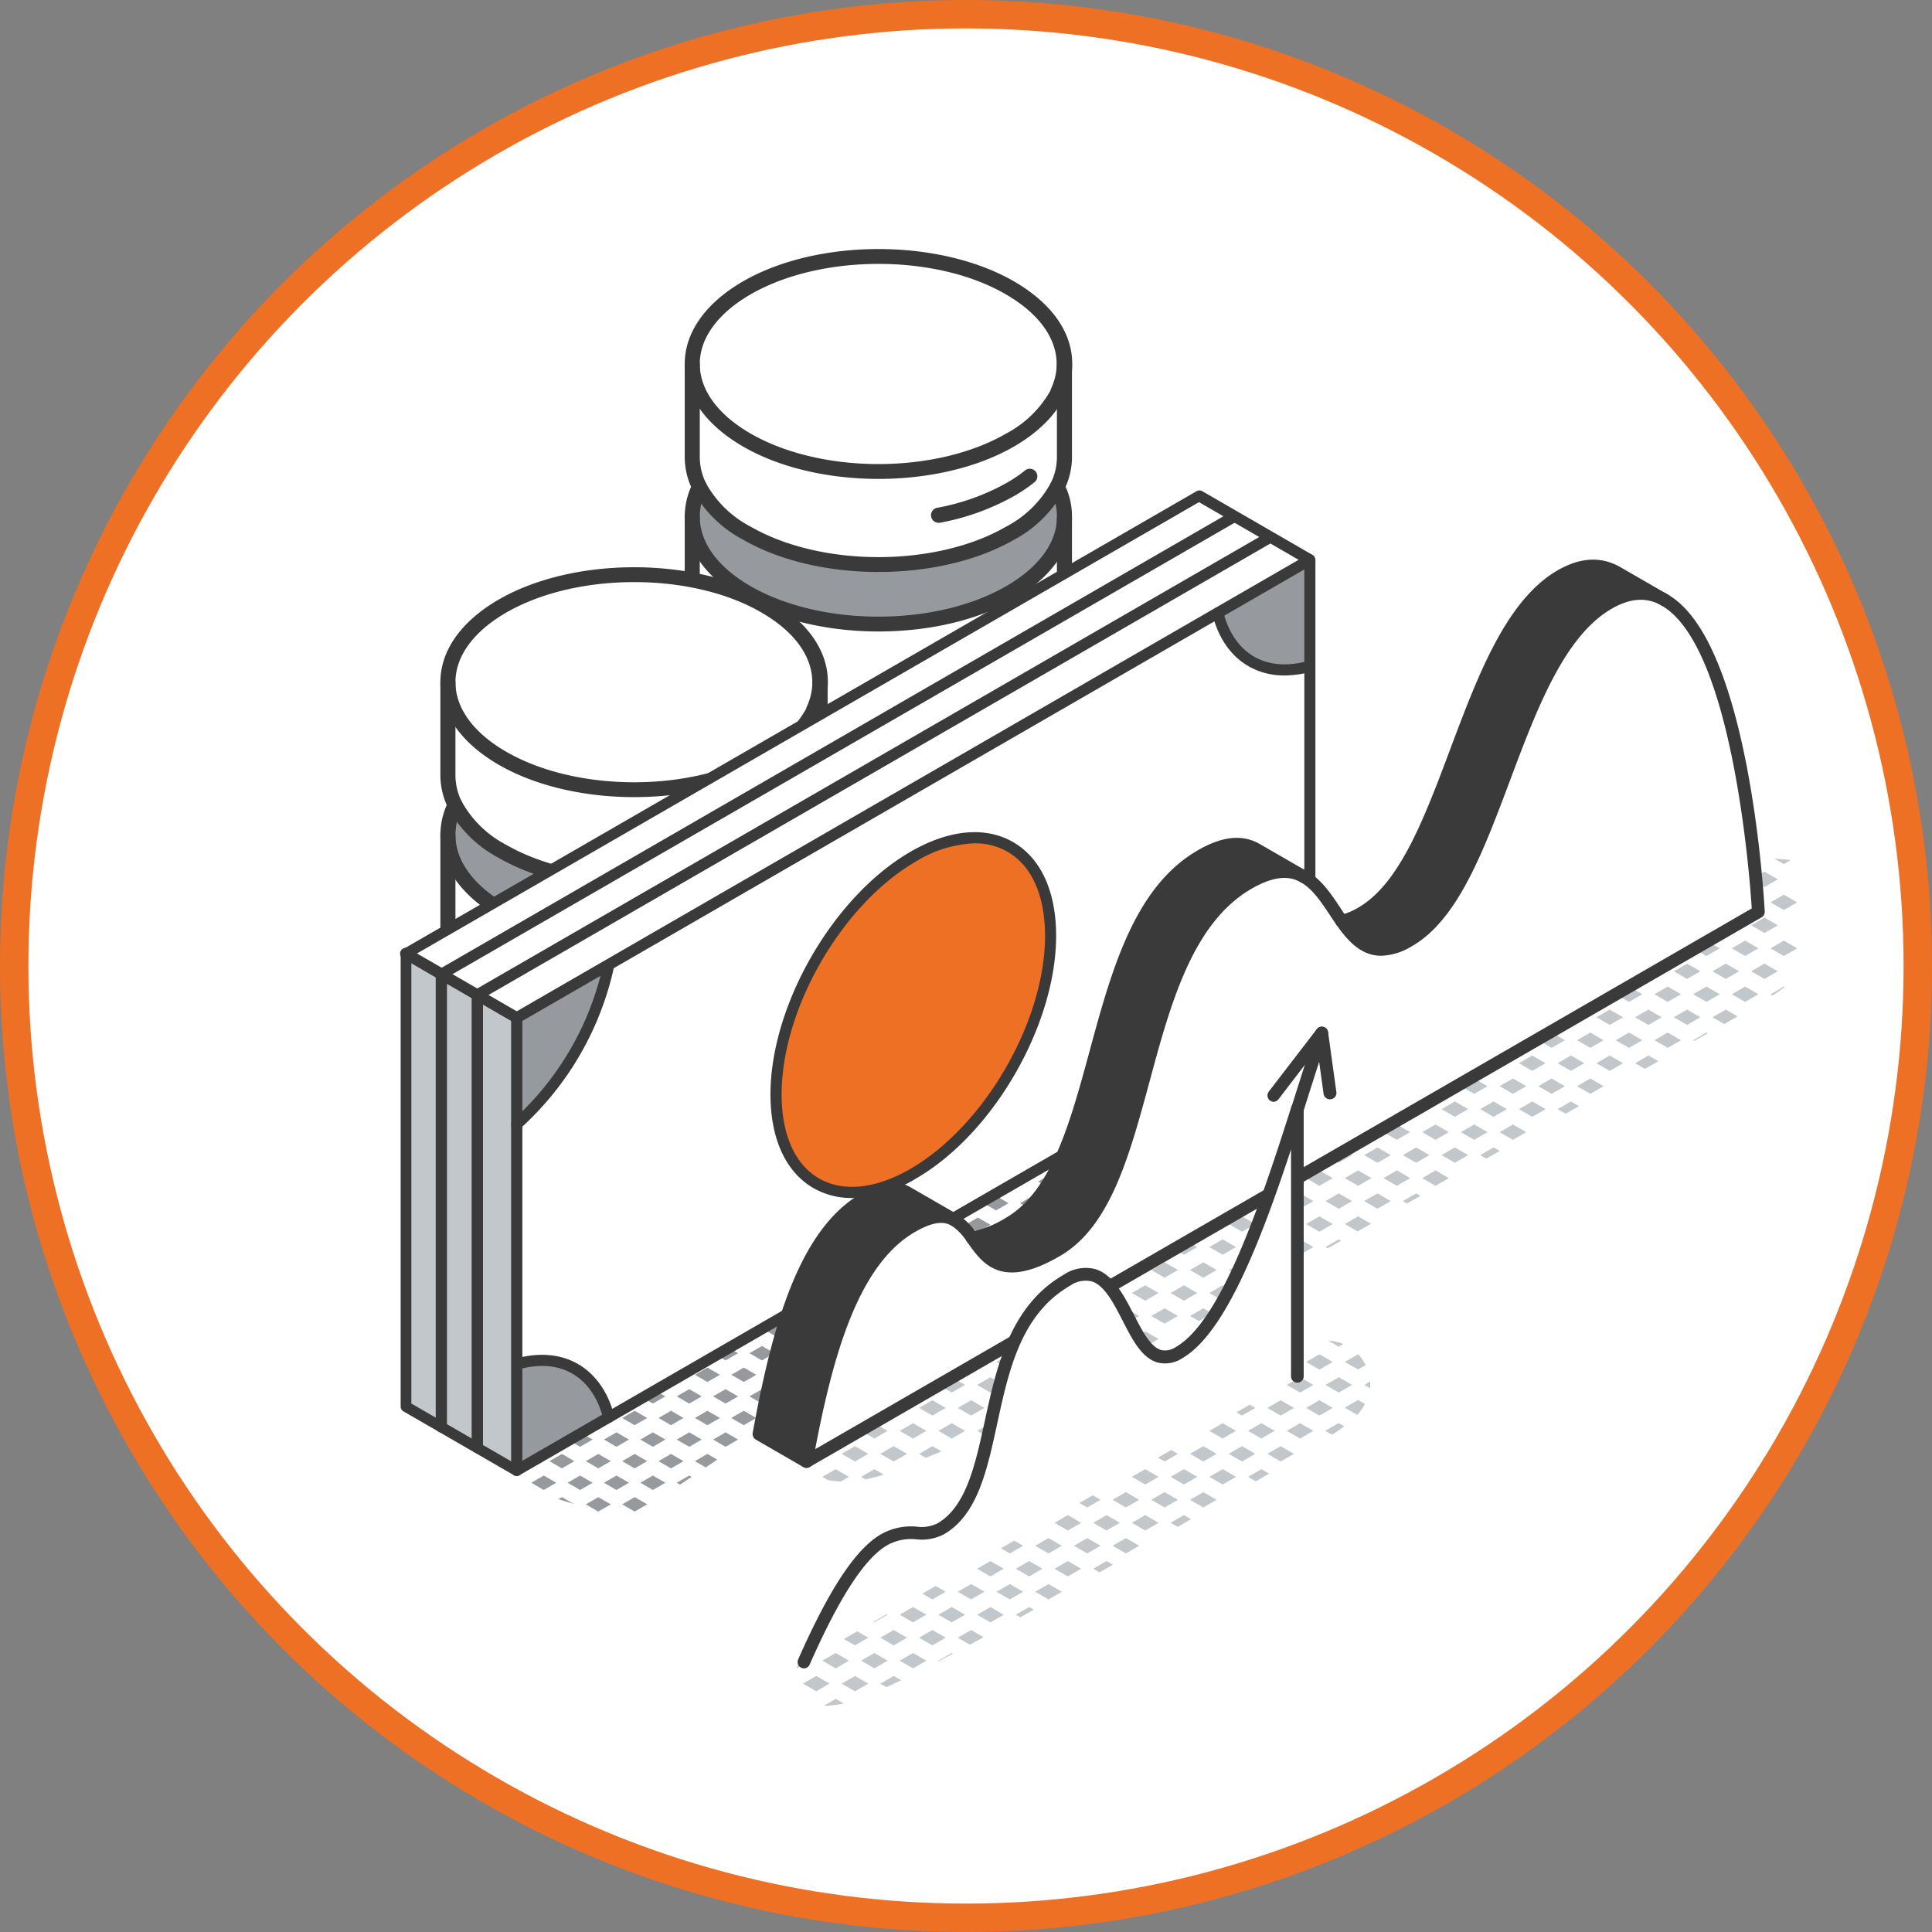 <?xml version="1.0" encoding="UTF-8"?> <svg xmlns="http://www.w3.org/2000/svg" id="Layer_1" data-name="Layer 1" viewBox="0 0 340 340"><rect x="0" y="0" width="340" height="340" fill="#808080" stroke="none"/><defs><style>.cls-1,.cls-4{fill:#fff;}.cls-1{stroke:#ed7025;stroke-miterlimit:10;stroke-width:5px;}.cls-2{fill:#969a9e;}.cls-3{fill:#c2c7cc;}.cls-5{fill:#3a3a3a;}.cls-6{fill:#ed7025;}</style></defs><circle class="cls-1" cx="170" cy="170" r="167.5"></circle><polygon class="cls-2" points="167.09 226.74 169.27 228 169.47 227.87 169.52 227.88 171.49 226.74 169.29 225.47 167.09 226.74"></polygon><polygon class="cls-2" points="160.69 226.74 162.89 228.01 165.09 226.74 162.89 225.47 160.69 226.74"></polygon><polygon class="cls-2" points="166.09 229.27 163.89 230.54 164.75 231.03 166.78 229.67 166.09 229.27"></polygon><polygon class="cls-2" points="154.29 226.74 156.49 228.01 158.69 226.74 156.49 225.47 154.29 226.74"></polygon><polygon class="cls-2" points="154.29 234.34 156.49 235.61 158.69 234.34 156.49 233.07 154.29 234.34"></polygon><polygon class="cls-2" points="157.49 230.54 159.69 231.81 161.89 230.54 159.69 229.27 157.49 230.54"></polygon><polygon class="cls-2" points="147.89 226.74 150.09 228.01 152.29 226.74 150.09 225.47 147.89 226.74"></polygon><polygon class="cls-2" points="151.09 238.14 152.74 239.09 154.78 237.72 153.29 236.87 151.09 238.14"></polygon><polygon class="cls-2" points="147.89 234.34 150.09 235.61 152.29 234.34 150.09 233.07 147.89 234.34"></polygon><polygon class="cls-2" points="151.09 230.54 153.29 231.81 155.49 230.54 153.29 229.27 151.09 230.54"></polygon><polygon class="cls-2" points="147.89 241.94 148.22 242.13 150.25 240.76 150.09 240.67 147.89 241.94"></polygon><polygon class="cls-2" points="141.49 226.74 143.69 228.01 145.89 226.74 143.69 225.47 141.49 226.74"></polygon><polygon class="cls-2" points="144.69 238.14 146.89 239.41 149.09 238.14 146.89 236.87 144.69 238.14"></polygon><polygon class="cls-2" points="141.49 234.34 143.69 235.61 145.89 234.34 143.69 233.07 141.49 234.34"></polygon><polygon class="cls-2" points="144.69 230.54 146.89 231.81 149.09 230.54 146.89 229.27 144.69 230.54"></polygon><polygon class="cls-2" points="141.49 241.94 143.69 243.21 145.89 241.94 143.69 240.67 141.49 241.94"></polygon><polygon class="cls-2" points="135.09 226.74 137.29 228.01 139.49 226.74 137.29 225.47 135.09 226.74"></polygon><polygon class="cls-2" points="138.29 238.14 140.49 239.41 142.69 238.14 140.49 236.87 138.29 238.14"></polygon><polygon class="cls-2" points="135.09 234.34 137.29 235.61 139.49 234.34 137.29 233.07 135.09 234.34"></polygon><polygon class="cls-2" points="138.29 230.54 140.49 231.81 142.69 230.54 140.49 229.27 138.29 230.54"></polygon><polygon class="cls-2" points="135.09 241.94 137.29 243.21 139.49 241.94 137.29 240.67 135.09 241.94"></polygon><polygon class="cls-2" points="135.09 249.54 136.21 250.18 138.24 248.82 137.29 248.27 135.09 249.54"></polygon><polygon class="cls-2" points="138.29 245.74 140.49 247.01 142.69 245.74 140.49 244.47 138.29 245.74"></polygon><polygon class="cls-2" points="128.69 226.74 130.89 228.01 133.09 226.74 130.89 225.47 128.69 226.74"></polygon><polygon class="cls-2" points="131.89 238.14 134.09 239.41 136.29 238.14 134.09 236.87 131.89 238.14"></polygon><polygon class="cls-2" points="128.69 234.34 130.89 235.61 133.09 234.34 130.89 233.07 128.69 234.34"></polygon><polygon class="cls-2" points="131.89 230.54 134.09 231.81 136.29 230.54 134.09 229.27 131.89 230.54"></polygon><polygon class="cls-2" points="128.69 241.94 130.89 243.21 133.09 241.94 130.89 240.67 128.69 241.94"></polygon><polygon class="cls-2" points="128.69 249.54 130.89 250.81 133.09 249.54 130.89 248.27 128.69 249.54"></polygon><polygon class="cls-2" points="131.89 245.74 134.09 247.01 136.29 245.74 134.09 244.47 131.89 245.74"></polygon><polygon class="cls-2" points="122.29 226.74 124.49 228.01 126.69 226.74 124.49 225.47 122.29 226.74"></polygon><polygon class="cls-2" points="125.49 238.14 127.69 239.41 129.89 238.14 127.69 236.87 125.49 238.14"></polygon><polygon class="cls-2" points="122.29 234.34 124.49 235.61 126.69 234.34 124.49 233.07 122.29 234.34"></polygon><polygon class="cls-2" points="125.49 230.54 127.69 231.81 129.89 230.54 127.69 229.27 125.49 230.54"></polygon><polygon class="cls-2" points="122.29 241.94 124.49 243.21 126.69 241.94 124.49 240.67 122.29 241.94"></polygon><polygon class="cls-2" points="125.49 253.34 127.69 254.61 129.89 253.34 127.69 252.07 125.49 253.34"></polygon><polygon class="cls-2" points="122.29 249.54 124.49 250.81 126.69 249.54 124.49 248.27 122.29 249.54"></polygon><polygon class="cls-2" points="125.49 245.74 127.69 247.01 129.89 245.74 127.69 244.47 125.49 245.74"></polygon><polygon class="cls-2" points="122.29 257.14 124.19 258.24 126.23 256.87 124.49 255.87 122.29 257.14"></polygon><polygon class="cls-2" points="119.09 238.14 121.29 239.41 123.49 238.14 121.29 236.87 119.09 238.14"></polygon><polygon class="cls-2" points="115.89 234.34 118.09 235.61 120.29 234.34 118.09 233.07 115.89 234.34"></polygon><polygon class="cls-2" points="112.69 238.14 114.89 239.41 117.09 238.14 114.89 236.87 112.69 238.14"></polygon><polygon class="cls-2" points="119.09 230.54 121.29 231.81 123.49 230.54 121.29 229.27 119.09 230.54"></polygon><polygon class="cls-2" points="115.89 241.94 118.09 243.21 120.29 241.94 118.09 240.67 115.89 241.94"></polygon><polygon class="cls-2" points="119.09 253.34 121.29 254.61 123.49 253.34 121.29 252.07 119.09 253.34"></polygon><polygon class="cls-2" points="115.89 249.54 118.09 250.81 120.29 249.54 118.09 248.27 115.89 249.54"></polygon><polygon class="cls-2" points="112.69 253.34 114.89 254.61 117.09 253.34 114.89 252.07 112.69 253.34"></polygon><polygon class="cls-2" points="119.09 245.74 121.29 247.01 123.49 245.74 121.29 244.47 119.09 245.74"></polygon><polygon class="cls-2" points="112.69 245.74 114.89 247.01 117.09 245.74 114.89 244.47 112.69 245.74"></polygon><polygon class="cls-2" points="115.89 257.14 118.09 258.41 120.29 257.14 118.09 255.87 115.89 257.14"></polygon><polygon class="cls-2" points="119.09 260.94 119.67 261.27 121.71 259.91 121.29 259.67 119.09 260.94"></polygon><polygon class="cls-2" points="112.69 260.94 114.89 262.21 117.09 260.94 114.89 259.67 112.69 260.94"></polygon><polygon class="cls-2" points="109.49 234.34 111.69 235.61 113.89 234.34 111.69 233.07 109.49 234.34"></polygon><polygon class="cls-2" points="109.49 241.94 111.69 243.21 113.89 241.94 111.69 240.67 109.49 241.94"></polygon><polygon class="cls-2" points="109.49 249.54 111.69 250.81 113.89 249.54 111.69 248.27 109.49 249.54"></polygon><polygon class="cls-2" points="109.49 257.14 111.69 258.41 113.89 257.14 111.69 255.87 109.49 257.14"></polygon><polygon class="cls-2" points="109.49 264.74 111.69 266.01 113.89 264.74 111.69 263.47 109.49 264.74"></polygon><polygon class="cls-2" points="106.29 238.14 108.49 239.41 110.69 238.14 108.49 236.87 106.29 238.14"></polygon><polygon class="cls-2" points="103.09 234.34 105.29 235.61 107.49 234.34 105.29 233.07 103.09 234.34"></polygon><polygon class="cls-2" points="103.09 241.94 105.29 243.21 107.49 241.94 105.29 240.67 103.09 241.94"></polygon><polygon class="cls-2" points="106.29 253.34 108.49 254.61 110.69 253.34 108.49 252.07 106.29 253.34"></polygon><polygon class="cls-2" points="103.09 249.54 105.29 250.81 107.49 249.54 105.29 248.27 103.09 249.54"></polygon><polygon class="cls-2" points="106.29 245.74 108.49 247.01 110.69 245.74 108.49 244.47 106.29 245.74"></polygon><polygon class="cls-2" points="103.09 257.14 105.29 258.41 107.49 257.14 105.29 255.87 103.09 257.14"></polygon><polygon class="cls-2" points="103.09 264.74 105.28 266.01 107.49 264.74 105.29 263.47 103.09 264.74"></polygon><polygon class="cls-2" points="106.29 260.94 108.49 262.21 110.69 260.94 108.49 259.67 106.29 260.94"></polygon><polygon class="cls-2" points="99.89 253.34 102.09 254.61 104.29 253.34 102.09 252.07 99.89 253.34"></polygon><polygon class="cls-2" points="96.69 249.54 98.89 250.81 101.09 249.54 98.89 248.27 96.69 249.54"></polygon><polygon class="cls-2" points="99.89 245.74 102.09 247.01 104.29 245.74 102.09 244.47 99.89 245.74"></polygon><polygon class="cls-2" points="96.69 257.14 98.89 258.41 101.09 257.14 98.89 255.87 96.69 257.14"></polygon><polygon class="cls-2" points="98.26 263.83 100.98 264.68 98.89 263.47 98.26 263.83"></polygon><polygon class="cls-2" points="99.89 260.94 102.09 262.21 104.29 260.94 102.09 259.67 99.89 260.94"></polygon><polygon class="cls-2" points="93.49 253.34 95.69 254.61 97.89 253.34 95.69 252.07 93.49 253.34"></polygon><polygon class="cls-2" points="90.29 249.54 92.49 250.81 94.69 249.54 92.49 248.27 90.29 249.54"></polygon><polygon class="cls-2" points="93.49 245.74 95.69 247.01 97.89 245.74 95.69 244.47 93.49 245.74"></polygon><polygon class="cls-2" points="90.29 257.14 92.49 258.41 94.69 257.14 92.49 255.87 90.29 257.14"></polygon><polygon class="cls-2" points="93.49 260.94 95.69 262.21 97.89 260.94 95.69 259.67 93.49 260.94"></polygon><polygon class="cls-2" points="221.09 192.74 223.27 194 223.47 193.87 223.52 193.88 225.49 192.74 223.29 191.47 221.09 192.74"></polygon><polygon class="cls-2" points="214.69 192.74 216.89 194.01 219.09 192.74 216.89 191.47 214.69 192.74"></polygon><polygon class="cls-2" points="220.09 195.27 217.89 196.54 218.75 197.03 220.78 195.67 220.09 195.27"></polygon><polygon class="cls-2" points="208.29 192.74 210.49 194.01 212.69 192.74 210.49 191.47 208.29 192.74"></polygon><polygon class="cls-2" points="208.29 200.34 210.49 201.61 212.69 200.34 210.49 199.07 208.29 200.34"></polygon><polygon class="cls-2" points="211.49 196.54 213.69 197.81 215.89 196.54 213.69 195.27 211.49 196.54"></polygon><polygon class="cls-2" points="201.89 192.74 204.09 194.01 206.29 192.74 204.09 191.47 201.89 192.74"></polygon><polygon class="cls-2" points="205.09 204.14 206.74 205.09 208.78 203.72 207.29 202.87 205.09 204.14"></polygon><polygon class="cls-2" points="201.89 200.34 204.09 201.61 206.29 200.34 204.09 199.07 201.89 200.34"></polygon><polygon class="cls-2" points="205.09 196.54 207.29 197.81 209.49 196.54 207.29 195.27 205.09 196.54"></polygon><polygon class="cls-2" points="201.89 207.94 202.22 208.13 204.25 206.76 204.09 206.67 201.89 207.94"></polygon><polygon class="cls-2" points="195.49 192.74 197.69 194.01 199.89 192.74 197.69 191.47 195.49 192.74"></polygon><polygon class="cls-2" points="198.69 204.14 200.89 205.41 203.09 204.14 200.89 202.87 198.69 204.14"></polygon><polygon class="cls-2" points="195.49 200.34 197.69 201.61 199.89 200.34 197.69 199.07 195.49 200.34"></polygon><polygon class="cls-2" points="198.69 196.54 200.89 197.81 203.09 196.54 200.89 195.27 198.69 196.54"></polygon><polygon class="cls-2" points="195.49 207.94 197.69 209.21 199.89 207.94 197.69 206.67 195.49 207.94"></polygon><polygon class="cls-2" points="189.09 192.74 191.29 194.01 193.49 192.74 191.29 191.47 189.09 192.74"></polygon><polygon class="cls-2" points="192.29 204.14 194.49 205.41 196.69 204.14 194.49 202.87 192.29 204.14"></polygon><polygon class="cls-2" points="189.09 200.34 191.29 201.61 193.49 200.34 191.29 199.07 189.09 200.34"></polygon><polygon class="cls-2" points="192.29 196.54 194.49 197.81 196.69 196.54 194.49 195.27 192.29 196.54"></polygon><polygon class="cls-2" points="189.09 207.94 191.29 209.21 193.49 207.94 191.29 206.67 189.09 207.94"></polygon><polygon class="cls-2" points="189.09 215.54 190.21 216.18 192.24 214.82 191.29 214.27 189.09 215.54"></polygon><polygon class="cls-2" points="192.29 211.74 194.49 213.01 196.69 211.74 194.49 210.47 192.29 211.74"></polygon><polygon class="cls-2" points="182.69 192.74 184.89 194.01 187.09 192.74 184.89 191.47 182.69 192.74"></polygon><polygon class="cls-2" points="185.89 204.14 188.09 205.41 190.29 204.14 188.09 202.87 185.89 204.14"></polygon><polygon class="cls-2" points="182.69 200.34 184.89 201.61 187.09 200.34 184.89 199.07 182.69 200.34"></polygon><polygon class="cls-2" points="185.89 196.54 188.09 197.81 190.29 196.54 188.09 195.27 185.89 196.54"></polygon><polygon class="cls-2" points="182.69 207.94 184.89 209.21 187.09 207.94 184.89 206.67 182.69 207.94"></polygon><polygon class="cls-2" points="182.69 215.54 184.89 216.81 187.09 215.54 184.89 214.27 182.69 215.54"></polygon><polygon class="cls-2" points="185.89 211.74 188.09 213.01 190.29 211.74 188.09 210.47 185.89 211.74"></polygon><polygon class="cls-2" points="176.29 192.74 178.49 194.01 180.69 192.74 178.49 191.47 176.29 192.74"></polygon><polygon class="cls-2" points="179.49 204.14 181.69 205.41 183.89 204.14 181.69 202.87 179.49 204.14"></polygon><polygon class="cls-2" points="176.29 200.34 178.49 201.61 180.69 200.34 178.49 199.07 176.29 200.34"></polygon><polygon class="cls-2" points="179.49 196.54 181.69 197.81 183.89 196.54 181.69 195.27 179.49 196.54"></polygon><polygon class="cls-2" points="176.29 207.94 178.49 209.21 180.69 207.94 178.49 206.67 176.29 207.94"></polygon><polygon class="cls-2" points="179.49 219.34 181.69 220.61 183.89 219.34 181.69 218.07 179.49 219.34"></polygon><polygon class="cls-2" points="176.29 215.54 178.49 216.81 180.69 215.54 178.49 214.27 176.29 215.54"></polygon><polygon class="cls-2" points="179.49 211.74 181.69 213.01 183.89 211.74 181.69 210.47 179.49 211.74"></polygon><polygon class="cls-2" points="176.29 223.14 178.19 224.24 180.23 222.87 178.49 221.87 176.29 223.14"></polygon><polygon class="cls-2" points="173.09 204.14 175.29 205.41 177.49 204.14 175.29 202.87 173.09 204.14"></polygon><polygon class="cls-2" points="169.89 200.34 172.09 201.61 174.29 200.34 172.09 199.07 169.89 200.34"></polygon><polygon class="cls-2" points="166.69 204.14 168.89 205.41 171.09 204.14 168.89 202.87 166.69 204.14"></polygon><polygon class="cls-2" points="173.09 196.54 175.29 197.81 177.49 196.54 175.29 195.27 173.09 196.54"></polygon><polygon class="cls-2" points="169.89 207.94 172.09 209.21 174.29 207.94 172.09 206.67 169.89 207.94"></polygon><polygon class="cls-2" points="173.09 219.34 175.29 220.61 177.49 219.34 175.29 218.07 173.09 219.34"></polygon><polygon class="cls-2" points="169.89 215.54 172.09 216.81 174.29 215.54 172.09 214.27 169.89 215.54"></polygon><polygon class="cls-2" points="166.69 219.34 168.89 220.61 171.09 219.34 168.89 218.07 166.69 219.34"></polygon><polygon class="cls-2" points="173.09 211.74 175.29 213.01 177.49 211.74 175.29 210.47 173.09 211.74"></polygon><polygon class="cls-2" points="166.69 211.74 168.89 213.01 171.09 211.74 168.89 210.47 166.69 211.74"></polygon><polygon class="cls-2" points="169.89 223.14 172.09 224.41 174.29 223.14 172.09 221.87 169.89 223.14"></polygon><polygon class="cls-2" points="173.09 226.94 173.67 227.27 175.71 225.91 175.29 225.67 173.09 226.94"></polygon><polygon class="cls-2" points="166.69 226.94 168.89 228.21 171.09 226.94 168.89 225.67 166.69 226.94"></polygon><polygon class="cls-2" points="163.49 200.34 165.69 201.61 167.89 200.34 165.69 199.07 163.49 200.34"></polygon><polygon class="cls-2" points="163.49 207.94 165.69 209.21 167.89 207.94 165.69 206.67 163.49 207.94"></polygon><polygon class="cls-2" points="163.49 215.54 165.69 216.81 167.89 215.54 165.69 214.27 163.49 215.54"></polygon><polygon class="cls-2" points="163.49 223.14 165.69 224.41 167.89 223.14 165.69 221.87 163.49 223.14"></polygon><polygon class="cls-2" points="163.49 230.74 165.69 232.01 167.89 230.74 165.69 229.47 163.49 230.74"></polygon><polygon class="cls-2" points="160.29 204.14 162.49 205.41 164.69 204.14 162.49 202.87 160.29 204.14"></polygon><polygon class="cls-2" points="157.09 200.34 159.29 201.61 161.49 200.34 159.29 199.07 157.09 200.34"></polygon><polygon class="cls-2" points="157.09 207.94 159.29 209.21 161.49 207.94 159.29 206.67 157.09 207.94"></polygon><polygon class="cls-2" points="160.29 219.34 162.49 220.61 164.69 219.34 162.49 218.07 160.29 219.34"></polygon><polygon class="cls-2" points="157.09 215.54 159.29 216.81 161.49 215.54 159.29 214.27 157.09 215.54"></polygon><polygon class="cls-2" points="160.29 211.74 162.49 213.01 164.69 211.74 162.49 210.47 160.29 211.74"></polygon><polygon class="cls-2" points="157.09 223.14 159.29 224.41 161.49 223.14 159.29 221.87 157.09 223.14"></polygon><polygon class="cls-2" points="157.09 230.74 159.28 232.01 161.49 230.74 159.29 229.47 157.09 230.74"></polygon><polygon class="cls-2" points="160.29 226.94 162.49 228.21 164.69 226.94 162.49 225.67 160.29 226.94"></polygon><polygon class="cls-2" points="153.89 219.34 156.09 220.61 158.29 219.34 156.09 218.07 153.89 219.34"></polygon><polygon class="cls-2" points="150.69 215.54 152.89 216.81 155.09 215.54 152.89 214.27 150.69 215.54"></polygon><polygon class="cls-2" points="153.89 211.74 156.09 213.01 158.29 211.74 156.09 210.47 153.89 211.74"></polygon><polygon class="cls-2" points="150.69 223.14 152.89 224.41 155.09 223.14 152.89 221.87 150.69 223.14"></polygon><polygon class="cls-2" points="152.26 229.84 154.98 230.68 152.89 229.47 152.26 229.84"></polygon><polygon class="cls-2" points="153.89 226.94 156.09 228.21 158.29 226.94 156.09 225.67 153.89 226.94"></polygon><polygon class="cls-2" points="147.49 219.34 149.69 220.61 151.89 219.34 149.69 218.07 147.49 219.34"></polygon><polygon class="cls-2" points="144.29 215.54 146.49 216.81 148.69 215.54 146.49 214.27 144.29 215.54"></polygon><polygon class="cls-2" points="147.49 211.74 149.69 213.01 151.89 211.74 149.69 210.47 147.49 211.74"></polygon><polygon class="cls-2" points="144.29 223.14 146.49 224.41 148.69 223.14 146.49 221.87 144.29 223.14"></polygon><polygon class="cls-2" points="147.49 226.94 149.69 228.21 151.89 226.94 149.69 225.67 147.49 226.94"></polygon><path class="cls-3" d="M220.66,132h0a21.83,21.83,0,0,0,.08-2.56l-2.25,1.3Z"></path><path class="cls-3" d="M214.45,116.33l2.78,1.6.24-.14a26.87,26.87,0,0,0-1.42-2.39Z"></path><polygon class="cls-3" points="220.01 125.94 217.23 124.33 214.45 125.94 217.23 127.54 220.01 125.94"></polygon><path class="cls-3" d="M219.18,121.53c-.08-.22-.18-.43-.26-.64l-.43.24Z"></path><polygon class="cls-3" points="220.01 135.55 217.23 133.94 214.45 135.55 217.23 137.15 220.01 135.55"></polygon><path class="cls-3" d="M215.16,145.57c.35-.47.7-.94,1-1.42l-1.74,1Z"></path><path class="cls-3" d="M209.21,108.28c-.83-.62-1.67-1.2-2.55-1.74l-.31.18,2.78,1.6Z"></path><polygon class="cls-3" points="211.92 116.33 209.13 114.72 206.35 116.33 209.13 117.93 211.92 116.33"></polygon><path class="cls-3" d="M214,112.68c-.63-.72-1.28-1.42-2-2.07l-1.59.91,2.78,1.61Z"></path><polygon class="cls-3" points="211.92 125.94 209.13 124.33 206.35 125.94 209.13 127.54 211.92 125.94"></polygon><polygon class="cls-3" points="215.96 121.13 213.18 119.53 210.4 121.13 213.18 122.74 215.96 121.13"></polygon><polygon class="cls-3" points="209.13 133.94 206.35 135.55 209.13 137.15 211.92 135.55 209.13 133.94"></polygon><polygon class="cls-3" points="215.96 130.74 213.18 129.14 210.4 130.74 213.18 132.35 215.96 130.74"></polygon><polygon class="cls-3" points="211.92 145.16 209.13 143.55 206.35 145.16 209.13 146.76 211.92 145.16"></polygon><polygon class="cls-3" points="215.96 140.35 213.18 138.75 210.4 140.35 213.18 141.96 215.96 140.35"></polygon><path class="cls-3" d="M212.05,149l-1.65,1,.37.22c.44-.38.86-.77,1.28-1.17Z"></path><polygon class="cls-3" points="201.04 108.32 203.82 106.72 201.04 105.11 198.26 106.72 201.04 108.32"></polygon><polygon class="cls-3" points="198.26 116.33 201.04 117.93 203.82 116.33 201.04 114.72 198.26 116.33"></polygon><polygon class="cls-3" points="202.31 111.52 205.09 113.13 207.87 111.52 205.09 109.92 202.31 111.52"></polygon><polygon class="cls-3" points="206.48 149.16 205.09 148.36 202.31 149.96 205.09 151.57 207.87 149.96 206.48 149.16"></polygon><polygon class="cls-3" points="203.82 145.16 201.04 143.55 198.26 145.16 201.04 146.76 203.82 145.16"></polygon><path class="cls-3" d="M200.82,156.25c.85-.38,1.68-.78,2.51-1.2l.49-.28L201,153.16l-2.78,1.61Z"></path><polygon class="cls-3" points="190.17 106.72 192.95 108.32 195.73 106.72 192.95 105.11 190.17 106.72"></polygon><path class="cls-3" d="M197,103.52l1.33-.77c-1.21-.41-2.45-.77-3.7-1.08l-.42.24Z"></path><polygon class="cls-3" points="190.17 116.33 192.95 117.93 195.73 116.33 192.95 114.72 190.17 116.33"></polygon><polygon class="cls-3" points="194.21 111.52 197 113.13 199.78 111.52 197 109.92 194.21 111.52"></polygon><polygon class="cls-3" points="188.9 109.92 186.12 111.52 188.9 113.13 191.68 111.52 188.9 109.92"></polygon><polygon class="cls-3" points="195.73 125.94 192.95 124.33 190.17 125.94 192.95 127.54 195.73 125.94"></polygon><polygon class="cls-3" points="188.9 119.53 186.12 121.13 188.9 122.74 191.68 121.13 188.9 119.53"></polygon><polygon class="cls-3" points="195.73 135.55 192.95 133.94 190.17 135.55 192.95 137.15 195.73 135.55"></polygon><polygon class="cls-3" points="195.73 145.16 192.95 143.55 190.17 145.16 192.95 146.76 195.73 145.16"></polygon><polygon class="cls-3" points="192.95 153.16 190.17 154.77 192.95 156.37 195.73 154.77 192.95 153.16"></polygon><polygon class="cls-3" points="199.78 149.96 197 148.36 194.21 149.96 197 151.57 199.78 149.96"></polygon><polygon class="cls-3" points="182.07 106.72 184.86 108.32 187.64 106.72 184.86 105.11 182.07 106.72"></polygon><polygon class="cls-3" points="188.9 103.52 191.68 101.91 188.9 100.31 186.12 101.91 188.9 103.52"></polygon><polygon class="cls-3" points="182.07 116.33 184.86 117.93 187.64 116.33 184.86 114.72 182.07 116.33"></polygon><polygon class="cls-3" points="182.07 125.94 184.86 127.54 187.64 125.94 184.86 124.33 182.07 125.94"></polygon><polygon class="cls-3" points="187.64 135.55 184.86 133.94 182.07 135.55 184.86 137.15 187.64 135.55"></polygon><polygon class="cls-3" points="191.68 130.74 188.9 129.14 186.12 130.74 188.9 132.35 191.68 130.74"></polygon><polygon class="cls-3" points="190.29 149.16 188.9 148.36 186.12 149.96 188.9 151.57 191.68 149.96 190.29 149.16"></polygon><polygon class="cls-3" points="187.64 145.16 184.86 143.55 182.07 145.16 184.86 146.76 187.64 145.16"></polygon><polygon class="cls-3" points="191.68 140.35 188.9 138.75 186.12 140.35 188.9 141.96 191.68 140.35"></polygon><polygon class="cls-3" points="187.64 154.77 184.86 153.16 182.07 154.77 184.86 156.37 187.64 154.77"></polygon><polygon class="cls-3" points="182.2 149.16 180.81 148.36 178.03 149.96 180.81 151.57 183.59 149.96 182.2 149.16"></polygon><polygon class="cls-3" points="176.76 153.16 173.98 154.77 176.76 156.37 179.54 154.77 176.76 153.16"></polygon><polygon class="cls-3" points="165.89 154.77 168.67 156.37 171.45 154.77 168.67 153.16 165.89 154.77"></polygon><polygon class="cls-3" points="157.79 154.77 160.58 156.37 163.36 154.77 160.58 153.16 157.79 154.77"></polygon><polygon class="cls-3" points="149.7 154.77 152.48 156.37 155.27 154.77 152.48 153.16 149.7 154.77"></polygon><polygon class="cls-3" points="141.61 154.77 144.39 156.37 147.17 154.77 144.39 153.16 141.61 154.77"></polygon><path class="cls-3" d="M139.08,154.77l-2.78-1.61-1.51.87A17,17,0,0,0,137,156Z"></path><path class="cls-3" d="M133.64,149.16l-1.39-.8-.62.35a14.47,14.47,0,0,0,1.12,2.57L135,150Z"></path><polygon class="cls-3" points="203.82 125.94 201.04 124.33 198.26 125.94 201.04 127.54 203.82 125.94"></polygon><polygon class="cls-3" points="197 119.53 194.21 121.13 197 122.74 199.78 121.13 197 119.53"></polygon><polygon class="cls-3" points="207.87 121.13 205.09 119.53 202.31 121.13 205.09 122.74 207.87 121.13"></polygon><polygon class="cls-3" points="207.87 140.35 205.09 138.75 202.31 140.35 205.09 141.96 207.87 140.35"></polygon><polygon class="cls-3" points="203.82 135.55 201.04 133.94 198.26 135.55 201.04 137.15 203.82 135.55"></polygon><polygon class="cls-3" points="205.09 129.14 202.31 130.74 205.09 132.35 207.87 130.74 205.09 129.14"></polygon><polygon class="cls-3" points="199.78 140.35 197 138.75 194.21 140.35 197 141.96 199.78 140.35"></polygon><path class="cls-3" d="M199.78,130.74l-1-.6.06.23a4.8,4.8,0,0,0-.13,1Z"></path><path class="cls-3" d="M197.3,132.17c.1-.91.18-1.81.24-2.72l-.54-.31-2.79,1.6,2.79,1.61Z"></path><g id="server"><path class="cls-4" d="M121.82,117.76v16.39c0,4.85,3.2,9.68,9.6,13.37,12.81,7.41,33.55,7.41,46.36,0,6.39-3.69,9.59-8.52,9.59-13.37V118c-.08,4.76-3.29,9.52-9.59,13.15-12.81,7.38-33.55,7.38-46.36,0C125,127.45,121.82,122.6,121.82,117.76Z"></path><path class="cls-4" d="M121.82,90.92v16.37a11.73,11.73,0,0,0,1.26,5.23,20.26,20.26,0,0,0,8.34,8.15c12.81,7.41,33.55,7.41,46.36,0,4.07-2.33,6.85-5.16,8.33-8.15a11.73,11.73,0,0,0,1.26-5.23V91.14c-.08,4.77-3.29,9.51-9.59,13.16-12.81,7.38-33.55,7.38-46.36,0C125,100.6,121.82,95.75,121.82,90.92Z"></path><path class="cls-4" d="M121.82,64.05v16.4a11.72,11.72,0,0,0,1.26,5.22c1.48,3,4.26,5.81,8.34,8.15,12.81,7.39,33.55,7.39,46.36,0,4.07-2.34,6.85-5.16,8.33-8.15a11.72,11.72,0,0,0,1.26-5.22V64.29a10.45,10.45,0,0,1-.33,2.45,12.46,12.46,0,0,1-.87,2.41v0c-1.47,3-4.27,5.89-8.39,8.27-12.81,7.39-33.55,7.39-46.36,0C125,73.74,121.82,68.9,121.82,64.05Z"></path><path class="cls-2" d="M123.08,85.67a11.82,11.82,0,0,0-1.26,5.25c0,4.83,3.2,9.68,9.6,13.38,12.81,7.38,33.55,7.38,46.36,0,6.3-3.65,9.51-8.39,9.59-13.16v-.22a11.43,11.43,0,0,0-1.26-5.25c-1.48,3-4.26,5.81-8.33,8.15-12.81,7.39-33.55,7.39-46.36,0C127.34,91.48,124.56,88.66,123.08,85.67Z"></path><path class="cls-2" d="M123.08,112.52a11.87,11.87,0,0,0-1.26,5.24c0,4.84,3.2,9.69,9.6,13.39,12.81,7.38,33.55,7.38,46.36,0,6.3-3.63,9.51-8.39,9.59-13.15v-.24a11.48,11.48,0,0,0-1.26-5.24c-1.48,3-4.26,5.82-8.33,8.15-12.81,7.41-33.55,7.41-46.36,0A20.26,20.26,0,0,1,123.08,112.52Z"></path><path class="cls-4" d="M131.42,50.67c-6.4,3.7-9.6,8.53-9.6,13.38s3.2,9.69,9.6,13.39c12.81,7.39,33.55,7.39,46.36,0,4.12-2.38,6.92-5.25,8.39-8.27v0a12.46,12.46,0,0,0,.87-2.41,10.45,10.45,0,0,0,.33-2.45v-.24c0-4.85-3.2-9.69-9.59-13.38C165,43.27,144.23,43.27,131.42,50.67Z"></path><path class="cls-5" d="M154.6,138c-8.63,0-17.27-1.89-23.84-5.68s-10.26-9-10.26-14.54a13,13,0,0,1,1.4-5.82,1.32,1.32,0,1,1,2.37,1.17,10.4,10.4,0,0,0-1.12,4.65c0,4.57,3.17,8.92,8.93,12.24,12.42,7.16,32.62,7.16,45,0,5.68-3.28,8.85-7.55,8.92-12a1.36,1.36,0,0,1,1.35-1.31,1.33,1.33,0,0,1,1.3,1.35c-.08,5.44-3.72,10.51-10.24,14.28S163.24,138,154.6,138Z"></path><path class="cls-5" d="M154.6,154.37c-8.64,0-17.27-1.9-23.85-5.7s-10.25-9-10.25-14.52V117.76a1.33,1.33,0,0,1,2.65,0v16.39c0,4.56,3.17,8.9,8.93,12.23,12.42,7.18,32.62,7.18,45,0,5.76-3.33,8.92-7.67,8.92-12.23V117.76a10.1,10.1,0,0,0-1.12-4.65,1.32,1.32,0,0,1,2.37-1.18,12.59,12.59,0,0,1,1.4,5.85v16.37c0,5.55-3.63,10.7-10.24,14.52S163.24,154.37,154.6,154.37Z"></path><path class="cls-5" d="M154.6,111.13c-8.64,0-17.27-1.9-23.84-5.69s-10.26-9-10.26-14.52a13.1,13.1,0,0,1,1.4-5.84,1.32,1.32,0,1,1,2.37,1.18,10.41,10.41,0,0,0-1.12,4.66c0,4.56,3.17,8.9,8.93,12.23,12.42,7.16,32.62,7.16,45,0,5.68-3.3,8.85-7.57,8.92-12a1.35,1.35,0,0,1,1.35-1.31,1.33,1.33,0,0,1,1.3,1.35c-.08,5.43-3.72,10.5-10.24,14.28S163.24,111.13,154.6,111.13Z"></path><path class="cls-5" d="M154.6,127.52c-8.63,0-17.27-1.9-23.85-5.7a21.69,21.69,0,0,1-8.85-8.71,12.92,12.92,0,0,1-1.4-5.82V90.92a1.33,1.33,0,0,1,2.65,0v16.37a10.23,10.23,0,0,0,1.12,4.64,19,19,0,0,0,7.81,7.59c12.42,7.18,32.62,7.19,45,0a19,19,0,0,0,7.8-7.6,10.29,10.29,0,0,0,1.12-4.64V90.92a10.05,10.05,0,0,0-1.12-4.66,1.32,1.32,0,0,1,2.37-1.18,12.54,12.54,0,0,1,1.4,5.86v16.35a13,13,0,0,1-1.4,5.82,21.51,21.51,0,0,1-8.85,8.71C171.87,125.62,163.24,127.52,154.6,127.52Z"></path><path class="cls-5" d="M154.6,84.28c-8.64,0-17.27-1.9-23.84-5.7s-10.26-9-10.26-14.53,3.64-10.7,10.25-14.53c13.15-7.59,34.55-7.59,47.7,0,6.63,3.83,10.27,9,10.24,14.53v.26a11.93,11.93,0,0,1-.36,2.75,14.73,14.73,0,0,1-.91,2.55l-.06.13c-1.62,3.35-4.7,6.41-8.91,8.84C171.87,82.38,163.24,84.28,154.6,84.28Zm0-37.84c-8.16,0-16.31,1.79-22.52,5.37-5.76,3.34-8.93,7.69-8.93,12.24s3.17,8.92,8.93,12.24c12.42,7.17,32.62,7.17,45,0a19.2,19.2,0,0,0,7.81-7.6,1.12,1.12,0,0,1,0-.13,11.12,11.12,0,0,0,.78-2.15,9.38,9.38,0,0,0,.28-2.14s0-.07,0-.1,0-.08,0-.12c0-4.55-3.15-8.9-8.92-12.24C170.91,48.23,162.76,46.44,154.6,46.44Z"></path><path class="cls-5" d="M154.6,100.66c-8.63,0-17.27-1.9-23.84-5.69a21.54,21.54,0,0,1-8.86-8.71,13,13,0,0,1-1.4-5.81V64.05a1.33,1.33,0,0,1,2.65,0v16.4a10.28,10.28,0,0,0,1.12,4.63,18.88,18.88,0,0,0,7.81,7.59c12.42,7.16,32.62,7.17,45,0a19,19,0,0,0,7.8-7.59A10.28,10.28,0,0,0,186,80.45V64.05a1.33,1.33,0,0,1,2.65,0v16.4a13,13,0,0,1-1.4,5.81A21.51,21.51,0,0,1,178.44,95C171.87,98.76,163.24,100.66,154.6,100.66Z"></path><path class="cls-5" d="M165.14,92a1.33,1.33,0,0,1-.25-2.63A39.54,39.54,0,0,0,177.12,85a24.83,24.83,0,0,0,3.35-2.27,1.33,1.33,0,0,1,1.66,2.07,28.21,28.21,0,0,1-3.68,2.5A42.39,42.39,0,0,1,165.39,92,1.07,1.07,0,0,1,165.14,92Z"></path><path class="cls-5" d="M165.14,118.09a1.32,1.32,0,0,1-.26-2.62,39.52,39.52,0,0,0,12.24-4.4,25.21,25.21,0,0,0,3.35-2.27,1.32,1.32,0,0,1,1.66,2.06,26.87,26.87,0,0,1-3.69,2.51,42,42,0,0,1-13.05,4.69A1.07,1.07,0,0,1,165.14,118.09Z"></path><path class="cls-5" d="M165.14,144.18a1.33,1.33,0,0,1-.25-2.63,39.6,39.6,0,0,0,12.23-4.38,26.84,26.84,0,0,0,3.35-2.27,1.32,1.32,0,1,1,1.66,2.06,28.21,28.21,0,0,1-3.68,2.5,42,42,0,0,1-13.06,4.69A1.07,1.07,0,0,1,165.14,144.18Z"></path></g><path class="cls-3" d="M177.66,188h0a21.83,21.83,0,0,0,.08-2.56l-2.25,1.3Z"></path><path class="cls-3" d="M171.45,172.33l2.78,1.6.24-.14a26.87,26.87,0,0,0-1.42-2.39Z"></path><polygon class="cls-3" points="177.01 181.94 174.23 180.33 171.45 181.94 174.23 183.54 177.01 181.94"></polygon><path class="cls-3" d="M176.18,177.53c-.08-.22-.18-.43-.26-.64l-.43.24Z"></path><polygon class="cls-3" points="177.01 191.55 174.23 189.94 171.45 191.55 174.23 193.15 177.01 191.55"></polygon><path class="cls-3" d="M172.16,201.57c.35-.47.7-.94,1-1.42l-1.74,1Z"></path><path class="cls-3" d="M166.21,164.28c-.83-.62-1.67-1.2-2.55-1.74l-.31.18,2.78,1.6Z"></path><polygon class="cls-3" points="168.92 172.33 166.13 170.72 163.35 172.33 166.13 173.93 168.92 172.33"></polygon><path class="cls-3" d="M171,168.68c-.63-.72-1.28-1.42-2-2.07l-1.59.91,2.78,1.61Z"></path><polygon class="cls-3" points="168.92 181.94 166.13 180.33 163.35 181.94 166.13 183.54 168.92 181.94"></polygon><polygon class="cls-3" points="172.96 177.13 170.18 175.53 167.4 177.13 170.18 178.74 172.96 177.13"></polygon><polygon class="cls-3" points="166.13 189.94 163.35 191.55 166.13 193.15 168.92 191.55 166.13 189.94"></polygon><polygon class="cls-3" points="172.96 186.74 170.18 185.14 167.4 186.74 170.18 188.35 172.96 186.74"></polygon><polygon class="cls-3" points="168.92 201.16 166.13 199.55 163.35 201.16 166.13 202.76 168.92 201.16"></polygon><polygon class="cls-3" points="172.96 196.35 170.18 194.75 167.4 196.35 170.18 197.96 172.96 196.35"></polygon><path class="cls-3" d="M169.05,205l-1.65,1,.37.22c.44-.38.86-.77,1.28-1.17Z"></path><polygon class="cls-3" points="158.04 164.32 160.82 162.72 158.04 161.11 155.26 162.72 158.04 164.32"></polygon><polygon class="cls-3" points="155.26 172.33 158.04 173.93 160.82 172.33 158.04 170.72 155.26 172.33"></polygon><polygon class="cls-3" points="159.31 167.52 162.09 169.13 164.87 167.52 162.09 165.91 159.31 167.52"></polygon><polygon class="cls-3" points="163.48 205.16 162.09 204.36 159.31 205.96 162.09 207.57 164.87 205.96 163.48 205.16"></polygon><polygon class="cls-3" points="160.82 201.16 158.04 199.55 155.26 201.16 158.04 202.76 160.82 201.16"></polygon><path class="cls-3" d="M157.82,212.25c.85-.38,1.68-.78,2.51-1.2l.49-.28L158,209.16l-2.78,1.61Z"></path><polygon class="cls-3" points="147.17 162.72 149.95 164.32 152.73 162.72 149.95 161.11 147.17 162.72"></polygon><path class="cls-3" d="M154,159.52l1.33-.77c-1.21-.41-2.45-.77-3.7-1.08l-.42.24Z"></path><polygon class="cls-3" points="147.17 172.33 149.95 173.93 152.73 172.33 149.95 170.72 147.17 172.33"></polygon><polygon class="cls-3" points="151.21 167.52 154 169.13 156.78 167.52 154 165.91 151.21 167.52"></polygon><polygon class="cls-3" points="145.9 165.91 143.12 167.52 145.9 169.13 148.68 167.52 145.9 165.91"></polygon><polygon class="cls-3" points="152.73 181.94 149.95 180.33 147.17 181.94 149.95 183.54 152.73 181.94"></polygon><polygon class="cls-3" points="145.9 175.53 143.12 177.13 145.9 178.74 148.68 177.13 145.9 175.53"></polygon><polygon class="cls-3" points="152.73 191.55 149.95 189.94 147.17 191.55 149.95 193.15 152.73 191.55"></polygon><polygon class="cls-3" points="152.73 201.16 149.95 199.55 147.17 201.16 149.95 202.76 152.73 201.16"></polygon><polygon class="cls-3" points="149.95 209.16 147.17 210.77 149.95 212.37 152.73 210.77 149.95 209.16"></polygon><polygon class="cls-3" points="156.78 205.96 154 204.36 151.21 205.96 154 207.57 156.78 205.96"></polygon><polygon class="cls-3" points="139.07 162.72 141.86 164.32 144.64 162.72 141.86 161.11 139.07 162.72"></polygon><polygon class="cls-3" points="145.9 159.52 148.68 157.91 145.9 156.31 143.12 157.91 145.9 159.52"></polygon><polygon class="cls-3" points="139.07 172.33 141.86 173.93 144.64 172.33 141.86 170.72 139.07 172.33"></polygon><polygon class="cls-3" points="139.07 181.94 141.86 183.54 144.64 181.94 141.86 180.33 139.07 181.94"></polygon><polygon class="cls-3" points="144.64 191.55 141.86 189.94 139.07 191.55 141.86 193.15 144.64 191.55"></polygon><polygon class="cls-3" points="148.68 186.74 145.9 185.14 143.12 186.74 145.9 188.35 148.68 186.74"></polygon><polygon class="cls-3" points="147.29 205.16 145.9 204.36 143.12 205.96 145.9 207.57 148.68 205.96 147.29 205.16"></polygon><polygon class="cls-3" points="144.64 201.16 141.86 199.55 139.07 201.16 141.86 202.76 144.64 201.16"></polygon><polygon class="cls-3" points="148.68 196.35 145.9 194.75 143.12 196.35 145.9 197.96 148.68 196.35"></polygon><polygon class="cls-3" points="144.64 210.77 141.86 209.16 139.07 210.77 141.86 212.37 144.64 210.77"></polygon><polygon class="cls-3" points="139.2 205.16 137.81 204.36 135.03 205.96 137.81 207.57 140.59 205.96 139.2 205.16"></polygon><polygon class="cls-3" points="133.76 209.16 130.98 210.77 133.76 212.37 136.54 210.77 133.76 209.16"></polygon><polygon class="cls-3" points="122.89 210.77 125.67 212.37 128.45 210.77 125.67 209.16 122.89 210.77"></polygon><polygon class="cls-3" points="114.8 210.77 117.58 212.37 120.36 210.77 117.58 209.16 114.8 210.77"></polygon><polygon class="cls-3" points="106.7 210.77 109.48 212.37 112.27 210.77 109.48 209.16 106.7 210.77"></polygon><polygon class="cls-3" points="98.61 210.77 101.39 212.37 104.17 210.77 101.39 209.16 98.61 210.77"></polygon><path class="cls-3" d="M96.08,210.77l-2.78-1.61-1.51.87A17,17,0,0,0,94,212Z"></path><path class="cls-3" d="M90.64,205.16l-1.39-.8-.62.35a14.47,14.47,0,0,0,1.12,2.57L92,206Z"></path><polygon class="cls-3" points="160.82 181.94 158.04 180.33 155.26 181.94 158.04 183.54 160.82 181.94"></polygon><polygon class="cls-3" points="154 175.53 151.21 177.13 154 178.74 156.78 177.13 154 175.53"></polygon><polygon class="cls-3" points="164.87 177.13 162.09 175.53 159.31 177.13 162.09 178.74 164.87 177.13"></polygon><polygon class="cls-3" points="164.87 196.35 162.09 194.75 159.31 196.35 162.09 197.96 164.87 196.35"></polygon><polygon class="cls-3" points="160.82 191.55 158.04 189.94 155.26 191.55 158.04 193.15 160.82 191.55"></polygon><polygon class="cls-3" points="162.09 185.14 159.31 186.74 162.09 188.35 164.87 186.74 162.09 185.14"></polygon><polygon class="cls-3" points="156.78 196.35 154 194.75 151.21 196.35 154 197.96 156.78 196.35"></polygon><path class="cls-3" d="M156.78,186.74l-1-.6.06.23a4.8,4.8,0,0,0-.13,1Z"></path><path class="cls-3" d="M154.3,188.17c.1-.91.18-1.81.24-2.72l-.54-.31-2.79,1.6,2.79,1.61Z"></path><g id="server-2" data-name="server"><path class="cls-4" d="M78.82,173.76v16.39c0,4.85,3.2,9.68,9.6,13.37,12.81,7.41,33.55,7.41,46.36,0,6.39-3.69,9.59-8.52,9.59-13.37V174c-.08,4.76-3.29,9.52-9.59,13.15-12.81,7.38-33.55,7.38-46.36,0C82,183.45,78.82,178.6,78.82,173.76Z"></path><path class="cls-4" d="M78.82,146.92v16.37a11.73,11.73,0,0,0,1.26,5.23,20.26,20.26,0,0,0,8.34,8.15c12.81,7.41,33.55,7.41,46.36,0,4.07-2.33,6.85-5.16,8.33-8.15a11.73,11.73,0,0,0,1.26-5.23V147.14c-.08,4.77-3.29,9.51-9.59,13.16-12.81,7.38-33.55,7.38-46.36,0C82,156.6,78.82,151.75,78.82,146.92Z"></path><path class="cls-4" d="M78.82,120.05v16.4a11.72,11.72,0,0,0,1.26,5.22c1.48,3,4.26,5.81,8.34,8.15,12.81,7.39,33.55,7.39,46.36,0,4.07-2.34,6.85-5.16,8.33-8.15a11.72,11.72,0,0,0,1.26-5.22V120.29a10.45,10.45,0,0,1-.33,2.45,12.46,12.46,0,0,1-.87,2.41v0c-1.47,3-4.27,5.89-8.39,8.27-12.81,7.39-33.55,7.39-46.36,0C82,129.74,78.82,124.9,78.82,120.05Z"></path><path class="cls-2" d="M80.08,141.67a11.82,11.82,0,0,0-1.26,5.25c0,4.83,3.2,9.68,9.6,13.38,12.81,7.38,33.55,7.38,46.36,0,6.3-3.65,9.51-8.39,9.59-13.16v-.22a11.43,11.43,0,0,0-1.26-5.25c-1.48,3-4.26,5.81-8.33,8.15-12.81,7.39-33.55,7.39-46.36,0C84.34,147.48,81.56,144.66,80.08,141.67Z"></path><path class="cls-2" d="M80.08,168.52a11.87,11.87,0,0,0-1.26,5.24c0,4.84,3.2,9.69,9.6,13.39,12.81,7.38,33.55,7.38,46.36,0,6.3-3.63,9.51-8.39,9.59-13.15v-.24a11.48,11.48,0,0,0-1.26-5.24c-1.48,3-4.26,5.82-8.33,8.15-12.81,7.41-33.55,7.41-46.36,0A20.26,20.26,0,0,1,80.08,168.52Z"></path><path class="cls-4" d="M88.42,106.67c-6.4,3.7-9.6,8.53-9.6,13.38s3.2,9.69,9.6,13.39c12.81,7.39,33.55,7.39,46.36,0,4.12-2.38,6.92-5.25,8.39-8.27v0a12.46,12.46,0,0,0,.87-2.41,10.45,10.45,0,0,0,.33-2.45v-.24c0-4.85-3.2-9.69-9.59-13.38C122,99.27,101.23,99.27,88.42,106.67Z"></path><path class="cls-5" d="M111.6,194c-8.63,0-17.27-1.89-23.84-5.68s-10.26-9-10.26-14.54a13,13,0,0,1,1.4-5.82,1.32,1.32,0,1,1,2.37,1.17,10.4,10.4,0,0,0-1.12,4.65c0,4.57,3.17,8.92,8.93,12.24,12.42,7.16,32.62,7.16,45,0,5.68-3.28,8.85-7.55,8.92-12a1.36,1.36,0,0,1,1.35-1.31,1.33,1.33,0,0,1,1.3,1.35c-.08,5.44-3.72,10.51-10.24,14.28S120.24,194,111.6,194Z"></path><path class="cls-5" d="M111.6,210.37c-8.64,0-17.27-1.9-23.85-5.7s-10.25-9-10.25-14.52V173.76a1.33,1.33,0,0,1,2.65,0v16.39c0,4.56,3.17,8.9,8.93,12.23,12.42,7.18,32.62,7.18,45,0,5.76-3.33,8.92-7.67,8.92-12.23V173.76a10.1,10.1,0,0,0-1.12-4.65,1.32,1.32,0,0,1,2.37-1.18,12.59,12.59,0,0,1,1.4,5.85v16.37c0,5.55-3.63,10.7-10.24,14.52S120.24,210.37,111.6,210.37Z"></path><path class="cls-5" d="M111.6,167.13c-8.64,0-17.27-1.9-23.84-5.69s-10.26-9-10.26-14.52a13.1,13.1,0,0,1,1.4-5.84,1.32,1.32,0,1,1,2.37,1.18,10.41,10.41,0,0,0-1.12,4.66c0,4.56,3.17,8.9,8.93,12.23,12.42,7.16,32.62,7.16,45,0,5.68-3.3,8.85-7.57,8.92-12a1.35,1.35,0,0,1,1.35-1.31,1.33,1.33,0,0,1,1.3,1.35c-.08,5.43-3.72,10.5-10.24,14.28S120.24,167.13,111.6,167.13Z"></path><path class="cls-5" d="M111.6,183.52c-8.63,0-17.27-1.9-23.85-5.7a21.69,21.69,0,0,1-8.85-8.71,12.92,12.92,0,0,1-1.4-5.82V146.92a1.33,1.33,0,0,1,2.65,0v16.37a10.23,10.23,0,0,0,1.12,4.64,19,19,0,0,0,7.81,7.59c12.42,7.18,32.62,7.19,45,0a19,19,0,0,0,7.8-7.6,10.29,10.29,0,0,0,1.12-4.64V146.92a10.05,10.05,0,0,0-1.12-4.66,1.32,1.32,0,0,1,2.37-1.18,12.54,12.54,0,0,1,1.4,5.86v16.35a13,13,0,0,1-1.4,5.82,21.51,21.51,0,0,1-8.85,8.71C128.87,181.62,120.24,183.52,111.6,183.52Z"></path><path class="cls-5" d="M111.6,140.28c-8.64,0-17.27-1.9-23.84-5.7s-10.26-9-10.26-14.53,3.64-10.7,10.25-14.53c13.15-7.59,34.55-7.59,47.7,0,6.63,3.83,10.27,9,10.24,14.53v.26a11.93,11.93,0,0,1-.36,2.75,14.73,14.73,0,0,1-.91,2.55l-.06.13c-1.62,3.35-4.7,6.41-8.91,8.84C128.87,138.38,120.24,140.28,111.6,140.28Zm0-37.84c-8.16,0-16.31,1.79-22.52,5.37-5.76,3.34-8.93,7.69-8.93,12.24s3.17,8.92,8.93,12.24c12.42,7.17,32.62,7.17,45,0a19.2,19.2,0,0,0,7.81-7.6,1.12,1.12,0,0,1,0-.13,11.12,11.12,0,0,0,.78-2.15,9.38,9.38,0,0,0,.28-2.14s0-.07,0-.1,0-.08,0-.12c0-4.55-3.15-8.9-8.92-12.24C127.91,104.23,119.76,102.44,111.6,102.44Z"></path><path class="cls-5" d="M111.6,156.66c-8.63,0-17.27-1.9-23.84-5.69a21.54,21.54,0,0,1-8.86-8.71,13,13,0,0,1-1.4-5.81v-16.4a1.33,1.33,0,0,1,2.65,0v16.4a10.28,10.28,0,0,0,1.12,4.63,18.88,18.88,0,0,0,7.81,7.59c12.42,7.16,32.62,7.17,45,0a19,19,0,0,0,7.8-7.59,10.28,10.28,0,0,0,1.12-4.63v-16.4a1.33,1.33,0,0,1,2.65,0v16.4a13,13,0,0,1-1.4,5.81,21.51,21.51,0,0,1-8.85,8.71C128.87,154.76,120.24,156.66,111.6,156.66Z"></path><path class="cls-5" d="M122.14,148a1.33,1.33,0,0,1-.25-2.63A39.54,39.54,0,0,0,134.12,141a24.83,24.83,0,0,0,3.35-2.27,1.33,1.33,0,0,1,1.66,2.07,28.21,28.21,0,0,1-3.68,2.5A42.39,42.39,0,0,1,122.39,148,1.07,1.07,0,0,1,122.14,148Z"></path><path class="cls-5" d="M122.14,174.09a1.32,1.32,0,0,1-.26-2.62,39.52,39.52,0,0,0,12.24-4.4,25.21,25.21,0,0,0,3.35-2.27,1.32,1.32,0,0,1,1.66,2.06,26.87,26.87,0,0,1-3.69,2.51,42,42,0,0,1-13,4.69A1.07,1.07,0,0,1,122.14,174.09Z"></path><path class="cls-5" d="M122.14,200.18a1.33,1.33,0,0,1-.25-2.63,39.6,39.6,0,0,0,12.23-4.38,26.84,26.84,0,0,0,3.35-2.27,1.32,1.32,0,0,1,1.66,2.06,28.21,28.21,0,0,1-3.68,2.5,42,42,0,0,1-13.06,4.69A1.07,1.07,0,0,1,122.14,200.18Z"></path></g><g id="money"><path class="cls-2" d="M230.52,159.44v18.73l-16.21,9.36A52.76,52.76,0,0,1,230.52,159.44Z"></path><path class="cls-4" d="M230.52,117.24v42.2a52.76,52.76,0,0,0-16.21,28.09L107.15,249.4c-2-8-8.28-11.6-16.22-9.36v-42.2a52.71,52.71,0,0,0,16.22-28.1l107.16-61.86C216.34,115.87,222.59,119.48,230.52,117.24Zm-69.79,89.3c13.34-7.71,24.15-26.44,24.15-41.85S174.07,143,160.73,150.74s-24.16,26.44-24.16,41.85S147.38,214.24,160.73,206.54Z"></path><path class="cls-2" d="M230.52,98.52v18.72c-7.93,2.24-14.18-1.37-16.21-9.36Z"></path><polygon class="cls-4" points="230.52 98.52 90.93 179.11 83.98 175.09 223.57 94.5 230.52 98.52"></polygon><polygon class="cls-4" points="223.57 94.5 83.98 175.09 77.69 171.46 217.27 90.87 223.57 94.5"></polygon><polygon class="cls-4" points="217.27 90.87 77.69 171.46 77.68 171.46 71.48 167.87 211.07 87.29 217.27 90.87"></polygon><path class="cls-6" d="M184.88,164.69c0,15.41-10.81,34.14-24.15,41.85s-24.16,1.45-24.16-13.95,10.81-34.14,24.16-41.85S184.88,149.28,184.88,164.69Z"></path><path class="cls-2" d="M90.93,179.11l16.22-9.37a52.71,52.71,0,0,1-16.22,28.1Z"></path><path class="cls-2" d="M107.15,249.4l-16.22,9.36V240C98.87,237.8,105.12,241.41,107.15,249.4Z"></path><polygon class="cls-3" points="90.93 240.04 90.93 258.76 83.97 254.75 83.97 175.09 83.98 175.09 90.93 179.11 90.93 240.04"></polygon><polygon class="cls-3" points="83.98 175.09 83.97 175.09 83.97 254.75 77.68 251.11 77.68 171.46 77.69 171.46 83.98 175.09"></polygon><polygon class="cls-3" points="71.48 167.87 77.68 171.46 77.68 251.11 71.48 247.53 71.48 167.87"></polygon><path class="cls-5" d="M90.93,259.74a1,1,0,0,1-.49-.13,1,1,0,0,1-.49-.85V179.11a1,1,0,0,1,.49-.85L230,97.67a1,1,0,0,1,1,0,1,1,0,0,1,.49.85v79.65a1,1,0,0,1-.49.85L91.42,259.61A1,1,0,0,1,90.93,259.74Zm1-80.07v77.4L229.54,177.6V100.21Zm138.61-1.5h0Z"></path><path class="cls-5" d="M149.94,210.83a13.42,13.42,0,0,1-6.79-1.75c-4.88-2.82-7.56-8.67-7.56-16.49,0-15.7,11.06-34.85,24.65-42.7,6.77-3.91,13.18-4.51,18.06-1.69s7.56,8.67,7.56,16.49c0,15.69-11.05,34.85-24.64,42.7A23,23,0,0,1,149.94,210.83Zm21.57-62.42a21,21,0,0,0-10.29,3.18c-13.05,7.53-23.67,25.93-23.67,41,0,7.09,2.34,12.34,6.58,14.79s10,1.85,16.11-1.69c13-7.54,23.67-25.93,23.67-41,0-7.09-2.34-12.34-6.59-14.79A11.4,11.4,0,0,0,171.51,148.41Z"></path><path class="cls-5" d="M226.07,118.87a12.52,12.52,0,0,1-6.36-1.63c-3.09-1.78-5.29-4.93-6.35-9.12a1,1,0,0,1,.7-1.19,1,1,0,0,1,1.2.71c.93,3.66,2.81,6.39,5.43,7.91s5.93,1.77,9.57.75a1,1,0,0,1,.53,1.89A17.88,17.88,0,0,1,226.07,118.87Z"></path><path class="cls-5" d="M214.31,188.51l-.19,0a1,1,0,0,1-.77-1.15,53.5,53.5,0,0,1,16.53-28.63,1,1,0,1,1,1.28,1.47,51.57,51.57,0,0,0-15.89,27.54A1,1,0,0,1,214.31,188.51Z"></path><path class="cls-5" d="M90.93,198.82a1,1,0,0,1-.74-.34,1,1,0,0,1,.1-1.38,51.55,51.55,0,0,0,15.9-27.55,1,1,0,0,1,1.92.38,53.69,53.69,0,0,1-16.53,28.65A1,1,0,0,1,90.93,198.82Z"></path><path class="cls-5" d="M107.15,250.38a1,1,0,0,1-1-.74c-.93-3.66-2.81-6.39-5.44-7.91S94.83,240,91.2,241a1,1,0,0,1-.53-1.89c4.15-1.16,8-.84,11.07.95s5.3,4.94,6.36,9.12a1,1,0,0,1-.95,1.22Z"></path><path class="cls-5" d="M90.93,259.74a1,1,0,0,1-.49-.13L71,248.38a1,1,0,0,1-.49-.85V167.87A1,1,0,0,1,71,167L210.58,86.44a1,1,0,0,1,1,0L231,97.67a1,1,0,0,1-1,1.7l-19-11-138.61,80V247l19,11a1,1,0,0,1,.36,1.34A1,1,0,0,1,90.93,259.74Z"></path><path class="cls-5" d="M77.68,172.44a1,1,0,0,1-.49-.13L71,168.72A1,1,0,1,1,72,167l6.21,3.58a1,1,0,0,1,.35,1.34A1,1,0,0,1,77.68,172.44Z"></path><path class="cls-5" d="M90.93,180.09a1,1,0,0,1-.49-.14L77.2,172.31a1,1,0,1,1,1-1.7l13.24,7.65a1,1,0,0,1-.49,1.83Z"></path><path class="cls-5" d="M77.68,252.09a1,1,0,0,1-1-1V171.46a1,1,0,0,1,.57-.88L216.78,90a1,1,0,0,1,1,1.7L78.66,172v79.08A1,1,0,0,1,77.68,252.09Z"></path><path class="cls-5" d="M84,255.72a1,1,0,0,1-1-1V175.1a1,1,0,0,1,.31-.71.7.7,0,0,1,.19-.15L223.08,93.65a1,1,0,0,1,1,1.7L85,175.66v79.08A1,1,0,0,1,84,255.72Z"></path></g><polygon class="cls-3" points="312.86 154.75 310.52 153.4 308.18 154.75 310.52 156.1 312.86 154.75"></polygon><path class="cls-3" d="M315.1,151.38a26.64,26.64,0,0,0-2.82-.27l1.64.95Z"></path><polygon class="cls-3" points="312.86 162.84 310.52 161.49 308.18 162.84 310.52 164.19 312.86 162.84"></polygon><polygon class="cls-3" points="316.27 158.8 313.93 157.45 311.58 158.8 313.93 160.15 316.27 158.8"></polygon><polygon class="cls-3" points="312.86 170.93 310.52 169.58 308.18 170.93 310.52 172.28 312.86 170.93"></polygon><polygon class="cls-3" points="313.93 165.53 311.58 166.89 313.93 168.24 316.27 166.89 313.93 165.53"></polygon><path class="cls-3" d="M314.08,173.71h0l-.16-.09L311.58,175l.36.21C312.66,174.7,313.38,174.21,314.08,173.71Z"></path><polygon class="cls-3" points="306.05 170.93 303.71 169.58 301.37 170.93 303.71 172.28 306.05 170.93"></polygon><polygon class="cls-3" points="309.45 166.89 307.11 165.53 304.77 166.89 307.11 168.24 309.45 166.89"></polygon><polygon class="cls-3" points="305.79 178.87 303.71 177.67 301.37 179.02 303.43 180.21 305.79 178.87"></polygon><polygon class="cls-3" points="309.45 174.97 307.11 173.62 304.77 174.97 307.11 176.32 309.45 174.97"></polygon><polygon class="cls-3" points="299.24 170.93 296.9 169.58 294.56 170.93 296.9 172.28 299.24 170.93"></polygon><polygon class="cls-3" points="302.64 166.89 300.3 165.53 297.96 166.89 300.3 168.24 302.64 166.89"></polygon><polygon class="cls-3" points="299.24 179.02 296.9 177.67 294.56 179.02 296.9 180.37 299.24 179.02"></polygon><polygon class="cls-3" points="300.3 173.62 297.96 174.97 300.3 176.32 302.64 174.97 300.3 173.62"></polygon><polygon class="cls-3" points="298.17 183.18 300.54 181.84 300.3 181.71 297.96 183.06 298.17 183.18"></polygon><polygon class="cls-3" points="294.66 182.39 293.49 181.71 291.15 183.06 293.49 184.41 295.83 183.06 294.66 182.39"></polygon><polygon class="cls-3" points="292.43 179.02 290.09 177.67 287.75 179.02 290.09 180.37 292.43 179.02"></polygon><polygon class="cls-3" points="295.83 174.97 293.49 173.62 291.15 174.97 293.49 176.32 295.83 174.97"></polygon><polygon class="cls-3" points="291.84 186.77 290.09 185.75 287.75 187.11 289.48 188.1 291.84 186.77"></polygon><polygon class="cls-3" points="285.62 179.02 283.28 177.67 280.94 179.02 283.28 180.37 285.62 179.02"></polygon><polygon class="cls-3" points="289.02 174.97 286.68 173.62 284.34 174.97 286.68 176.32 289.02 174.97"></polygon><polygon class="cls-3" points="285.62 187.11 283.28 185.75 280.94 187.11 283.28 188.46 285.62 187.11"></polygon><polygon class="cls-3" points="289.02 183.06 286.68 181.71 284.34 183.06 286.68 184.41 289.02 183.06"></polygon><polygon class="cls-3" points="279.87 184.41 282.21 183.06 279.87 181.71 277.53 183.06 279.87 184.41"></polygon><polygon class="cls-3" points="279.87 192.5 282.21 191.15 279.87 189.8 277.53 191.15 279.87 192.5"></polygon><polygon class="cls-3" points="278.81 187.11 276.46 185.75 274.12 187.11 276.46 188.46 278.81 187.11"></polygon><polygon class="cls-3" points="276.46 193.84 274.12 195.19 275.52 196 277.88 194.66 276.46 193.84"></polygon><polygon class="cls-3" points="272 187.11 269.65 185.75 267.31 187.11 269.65 188.46 272 187.11"></polygon><polygon class="cls-3" points="275.4 183.06 273.06 181.71 270.72 183.06 273.06 184.41 275.4 183.06"></polygon><polygon class="cls-3" points="267.31 195.19 269.65 196.54 272 195.19 269.65 193.84 267.31 195.19"></polygon><polygon class="cls-3" points="273.06 189.8 270.72 191.15 273.06 192.5 275.4 191.15 273.06 189.8"></polygon><polygon class="cls-3" points="265.18 195.19 262.84 193.84 260.5 195.19 262.84 196.54 265.18 195.19"></polygon><polygon class="cls-3" points="268.59 191.15 266.25 189.8 263.91 191.15 266.25 192.5 268.59 191.15"></polygon><polygon class="cls-3" points="260.5 203.28 261.56 203.89 263.93 202.56 262.84 201.93 260.5 203.28"></polygon><polygon class="cls-3" points="263.91 199.24 266.25 200.59 268.59 199.24 266.25 197.89 263.91 199.24"></polygon><polygon class="cls-3" points="258.37 187.11 256.17 185.83 253.82 187.18 256.03 188.46 258.37 187.11"></polygon><polygon class="cls-3" points="261.78 183.06 261.4 182.84 259.05 184.19 259.44 184.41 261.78 183.06"></polygon><polygon class="cls-3" points="258.37 195.19 256.03 193.84 253.69 195.19 256.03 196.54 258.37 195.19"></polygon><polygon class="cls-3" points="261.78 191.15 259.44 189.8 257.1 191.15 259.44 192.5 261.78 191.15"></polygon><polygon class="cls-3" points="253.69 203.28 256.03 204.63 258.37 203.28 256.03 201.93 253.69 203.28"></polygon><polygon class="cls-3" points="259.44 197.89 257.1 199.24 259.44 200.59 261.78 199.24 259.44 197.89"></polygon><polygon class="cls-3" points="251.56 195.19 249.22 193.84 246.88 195.19 249.22 196.54 251.56 195.19"></polygon><polygon class="cls-3" points="254.97 191.15 252.63 189.8 250.28 191.15 252.63 192.5 254.97 191.15"></polygon><polygon class="cls-3" points="252.63 205.97 250.28 207.33 252.63 208.68 254.97 207.33 252.63 205.97"></polygon><polygon class="cls-3" points="249.22 201.93 246.88 203.28 249.22 204.63 251.56 203.28 249.22 201.93"></polygon><polygon class="cls-3" points="254.97 199.24 252.63 197.89 250.28 199.24 252.63 200.59 254.97 199.24"></polygon><polygon class="cls-3" points="249.97 210.45 249.22 210.02 246.88 211.37 247.6 211.79 249.97 210.45"></polygon><polygon class="cls-3" points="242.41 193.84 240.07 195.19 242.41 196.54 244.75 195.19 242.41 193.84"></polygon><polygon class="cls-3" points="248.16 191.15 247.52 190.78 245.17 192.13 245.82 192.5 248.16 191.15"></polygon><polygon class="cls-3" points="244.75 203.28 242.41 201.93 240.07 203.28 242.41 204.63 244.75 203.28"></polygon><polygon class="cls-3" points="245.82 197.89 243.47 199.24 245.82 200.59 248.16 199.24 245.82 197.89"></polygon><polygon class="cls-3" points="242.41 210.02 240.07 211.37 242.41 212.72 244.75 211.37 242.41 210.02"></polygon><polygon class="cls-3" points="243.47 207.33 245.82 208.68 248.16 207.33 245.82 205.97 243.47 207.33"></polygon><polygon class="cls-3" points="237.94 203.28 235.6 201.93 233.26 203.28 235.6 204.63 237.94 203.28"></polygon><polygon class="cls-3" points="241.35 199.24 239 197.89 236.66 199.24 239 200.59 241.35 199.24"></polygon><polygon class="cls-3" points="231.3 200.07 232.19 200.59 234.53 199.24 233.65 198.72 231.3 200.07"></polygon><polygon class="cls-3" points="235.6 210.02 233.26 211.37 235.6 212.72 237.94 211.37 235.6 210.02"></polygon><polygon class="cls-3" points="239 205.97 236.66 207.33 239 208.68 241.35 207.33 239 205.97"></polygon><polygon class="cls-3" points="236.01 218.34 235.6 218.11 233.26 219.46 233.64 219.68 236.01 218.34"></polygon><polygon class="cls-3" points="239 214.06 236.66 215.41 238.9 216.71 241.27 215.37 239 214.06"></polygon><polygon class="cls-3" points="232.19 214.06 229.85 215.41 232.19 216.76 234.53 215.41 232.19 214.06"></polygon><polygon class="cls-3" points="231.13 203.28 228.79 201.93 226.45 203.28 228.79 204.63 231.13 203.28"></polygon><polygon class="cls-3" points="231.13 211.37 228.79 210.02 226.45 211.37 228.79 212.72 231.13 211.37"></polygon><polygon class="cls-3" points="232.19 205.97 229.85 207.33 232.19 208.68 234.53 207.33 232.19 205.97"></polygon><polygon class="cls-3" points="231.13 219.46 228.79 218.11 226.45 219.46 228.79 220.81 231.13 219.46"></polygon><polygon class="cls-3" points="224.32 211.37 221.98 210.02 219.64 211.37 221.98 212.72 224.32 211.37"></polygon><polygon class="cls-3" points="225.38 208.68 227.72 207.33 225.38 205.97 223.04 207.33 225.38 208.68"></polygon><polygon class="cls-3" points="221.98 218.11 219.64 219.46 221.98 220.81 224.32 219.46 221.98 218.11"></polygon><polygon class="cls-3" points="227.72 215.41 225.38 214.06 223.04 215.41 225.38 216.76 227.72 215.41"></polygon><polygon class="cls-3" points="219.64 227.55 219.68 227.57 222.05 226.23 221.98 226.19 219.64 227.55"></polygon><polygon class="cls-3" points="227.31 223.26 225.38 222.15 223.04 223.5 224.94 224.6 227.31 223.26"></polygon><polygon class="cls-3" points="217.51 211.37 215.17 210.02 212.82 211.37 215.17 212.72 217.51 211.37"></polygon><polygon class="cls-3" points="220.91 207.33 219.78 206.67 217.43 208.02 218.57 208.68 220.91 207.33"></polygon><polygon class="cls-3" points="217.51 219.46 215.17 218.11 212.82 219.46 215.17 220.81 217.51 219.46"></polygon><polygon class="cls-3" points="220.91 215.41 218.57 214.06 216.23 215.41 218.57 216.76 220.91 215.41"></polygon><polygon class="cls-3" points="217.51 227.55 215.17 226.19 212.82 227.55 215.17 228.9 217.51 227.55"></polygon><polygon class="cls-3" points="220.91 223.5 218.57 222.15 216.23 223.5 218.57 224.85 220.91 223.5"></polygon><polygon class="cls-3" points="210.7 219.46 208.35 218.11 206.01 219.46 208.35 220.81 210.7 219.46"></polygon><polygon class="cls-3" points="211.76 216.76 214.1 215.41 211.76 214.06 209.42 215.41 211.76 216.76"></polygon><polygon class="cls-3" points="210.7 227.55 208.35 226.19 206.01 227.55 208.35 228.9 210.7 227.55"></polygon><polygon class="cls-3" points="211.76 222.15 209.42 223.5 211.76 224.85 214.1 223.5 211.76 222.15"></polygon><polygon class="cls-3" points="203.89 219.46 201.54 218.11 199.2 219.46 201.54 220.81 203.89 219.46"></polygon><polygon class="cls-3" points="207.29 215.41 205.91 214.62 203.57 215.97 204.95 216.76 207.29 215.41"></polygon><polygon class="cls-3" points="203.89 227.55 201.54 226.19 199.2 227.55 201.54 228.9 203.89 227.55"></polygon><polygon class="cls-3" points="207.29 223.5 204.95 222.15 202.61 223.5 204.95 224.85 207.29 223.5"></polygon><polygon class="cls-3" points="197.07 227.55 194.73 226.19 192.39 227.55 194.73 228.9 197.07 227.55"></polygon><polygon class="cls-3" points="200.48 223.5 198.14 222.15 195.8 223.5 198.14 224.85 200.48 223.5"></polygon><polygon class="cls-3" points="190.26 227.55 187.92 226.19 185.58 227.55 187.92 228.9 190.26 227.55"></polygon><polygon class="cls-3" points="193.67 223.5 192.06 222.57 189.71 223.92 191.33 224.85 193.67 223.5"></polygon><polygon class="cls-3" points="183.45 227.55 183.43 227.53 181.08 228.88 181.11 228.9 183.45 227.55"></polygon><path class="cls-3" d="M241.11,243.12l-1,.6,1,.59A7.85,7.85,0,0,0,241.11,243.12Z"></path><path class="cls-3" d="M238.87,249a9.28,9.28,0,0,0,1.34-1.93l-1.21-.7-2.34,1.36Z"></path><path class="cls-3" d="M236.39,236.53a7.89,7.89,0,0,0-2.63-.61L235.6,237Z"></path><polygon class="cls-3" points="235.6 242.37 233.26 243.72 235.6 245.07 237.94 243.72 235.6 242.37"></polygon><path class="cls-3" d="M240.07,239.74a8,8,0,0,0-1.06-1.41h0l-2.35,1.35L239,241l1.34-.77C240.25,240.08,240.17,239.91,240.07,239.74Z"></path><polygon class="cls-3" points="232.19 241.03 234.53 239.68 232.19 238.33 229.85 239.68 232.19 241.03"></polygon><path class="cls-3" d="M236.56,251l-1-.55-2.34,1.35,1.2.69C235.17,252,235.86,251.52,236.56,251Z"></path><polygon class="cls-3" points="232.19 249.12 234.53 247.77 232.19 246.41 229.85 247.77 232.19 249.12"></polygon><polygon class="cls-3" points="231.13 243.72 228.79 242.37 226.45 243.72 228.79 245.07 231.13 243.72"></polygon><polygon class="cls-3" points="231.13 251.81 228.79 250.46 226.45 251.81 228.79 253.16 231.13 251.81"></polygon><polygon class="cls-3" points="224.32 243.72 221.98 242.37 219.64 243.72 221.98 245.07 224.32 243.72"></polygon><path class="cls-3" d="M227.72,239.68l-1.69-1h0c-.78.44-1.56.89-2.33,1.36l1.68,1Z"></path><polygon class="cls-3" points="224.32 251.81 221.98 250.46 219.64 251.81 221.98 253.16 224.32 251.81"></polygon><polygon class="cls-3" points="227.72 247.77 225.38 246.41 223.04 247.77 225.38 249.12 227.72 247.77"></polygon><polygon class="cls-3" points="219.64 259.9 221 260.68 223.35 259.34 221.98 258.55 219.64 259.9"></polygon><polygon class="cls-3" points="223.04 255.85 225.38 257.2 227.72 255.85 225.38 254.5 223.04 255.85"></polygon><polygon class="cls-3" points="217.51 251.81 215.17 250.46 212.82 251.81 215.17 253.16 217.51 251.81"></polygon><polygon class="cls-3" points="220.91 247.77 218.57 246.41 216.23 247.77 218.57 249.12 220.91 247.77"></polygon><polygon class="cls-3" points="212.82 259.9 215.17 261.25 217.51 259.9 215.17 258.55 212.82 259.9"></polygon><polygon class="cls-3" points="218.57 254.5 216.23 255.85 218.57 257.2 220.91 255.85 218.57 254.5"></polygon><polygon class="cls-3" points="210.98 232.49 213.35 231.15 211.76 230.24 209.42 231.59 210.98 232.49"></polygon><path class="cls-3" d="M212.93,247.09l-.14-.08h0l-2.21,1.42,1.18.69,2.34-1.35Z"></path><polygon class="cls-3" points="210.7 251.81 208.35 250.46 206.01 251.81 208.35 253.16 210.7 251.81"></polygon><polygon class="cls-3" points="210.7 259.9 208.35 258.55 206.01 259.9 208.35 261.25 210.7 259.9"></polygon><polygon class="cls-3" points="211.76 257.2 214.1 255.85 211.76 254.5 209.42 255.85 211.76 257.2"></polygon><polygon class="cls-3" points="206.01 267.99 207.27 268.71 209.59 267.35 208.35 266.63 206.01 267.99"></polygon><polygon class="cls-3" points="209.42 263.94 211.76 265.29 214.1 263.94 211.76 262.59 209.42 263.94"></polygon><polygon class="cls-3" points="203.89 235.63 201.54 234.28 199.2 235.63 201.54 236.99 203.89 235.63"></polygon><polygon class="cls-3" points="207.29 231.59 204.95 230.24 202.61 231.59 204.95 232.94 207.29 231.59"></polygon><polygon class="cls-3" points="203.89 259.9 201.54 258.55 199.2 259.9 201.54 261.25 203.89 259.9"></polygon><polygon class="cls-3" points="207.29 255.85 204.95 254.5 202.61 255.85 204.95 257.2 207.29 255.85"></polygon><polygon class="cls-3" points="199.2 267.99 201.54 269.34 203.89 267.99 201.54 266.63 199.2 267.99"></polygon><polygon class="cls-3" points="204.95 262.59 202.61 263.94 204.95 265.29 207.29 263.94 204.95 262.59"></polygon><polygon class="cls-3" points="197.07 235.63 194.73 234.28 192.39 235.63 194.73 236.99 197.07 235.63"></polygon><polygon class="cls-3" points="200.48 231.59 198.14 230.24 195.8 231.59 198.14 232.94 200.48 231.59"></polygon><path class="cls-3" d="M198.14,238.33l-2.34,1.35,1.13.65,2.4-1.31Z"></path><polygon class="cls-3" points="197.07 259.9 194.73 258.55 192.39 259.9 194.73 261.25 197.07 259.9"></polygon><polygon class="cls-3" points="200.48 255.85 199.39 255.23 197.08 256.6 198.14 257.2 200.48 255.85"></polygon><polygon class="cls-3" points="195.8 272.03 198.14 273.38 200.48 272.03 198.14 270.68 195.8 272.03"></polygon><polygon class="cls-3" points="197.07 267.99 194.73 266.63 192.39 267.99 194.73 269.34 197.07 267.99"></polygon><polygon class="cls-3" points="200.48 263.94 198.14 262.59 195.8 263.94 198.14 265.29 200.48 263.94"></polygon><path class="cls-3" d="M192.39,276.07l1.12.65,2.34-1.36-1.12-.64Z"></path><polygon class="cls-3" points="190.26 235.63 187.92 234.28 185.58 235.63 187.92 236.99 190.26 235.63"></polygon><polygon class="cls-3" points="193.67 231.59 191.33 230.24 188.99 231.59 191.33 232.94 193.67 231.59"></polygon><polygon class="cls-3" points="190.26 243.72 187.92 242.37 185.58 243.72 187.92 245.07 190.26 243.72"></polygon><polygon class="cls-3" points="193.67 239.68 191.33 238.33 188.99 239.68 191.33 241.03 193.67 239.68"></polygon><polygon class="cls-3" points="191.33 270.68 188.99 272.03 191.33 273.38 193.67 272.03 191.33 270.68"></polygon><polygon class="cls-3" points="190.26 267.99 187.92 266.63 185.58 267.99 187.92 269.34 190.26 267.99"></polygon><polygon class="cls-3" points="193.67 263.94 191.33 262.59 188.99 263.94 191.33 265.29 193.67 263.94"></polygon><polygon class="cls-3" points="185.58 276.07 187.92 277.43 190.26 276.07 187.92 274.72 185.58 276.07"></polygon><polygon class="cls-3" points="183.45 235.63 181.11 234.28 178.77 235.63 181.11 236.99 183.45 235.63"></polygon><polygon class="cls-3" points="186.86 231.59 184.52 230.24 182.18 231.59 184.52 232.94 186.86 231.59"></polygon><polygon class="cls-3" points="183.45 243.72 181.11 242.37 178.77 243.72 181.11 245.07 183.45 243.72"></polygon><polygon class="cls-3" points="184.52 238.33 182.18 239.68 184.52 241.03 186.86 239.68 184.52 238.33"></polygon><path class="cls-3" d="M182.64,248l2.44-1.29-.56-.33-2.34,1.36Z"></path><polygon class="cls-3" points="183.45 267.99 181.11 266.63 178.77 267.99 181.11 269.34 183.45 267.99"></polygon><polygon class="cls-3" points="186.86 263.94 185.75 263.3 183.44 264.67 184.52 265.29 186.86 263.94"></polygon><polygon class="cls-3" points="184.52 278.77 182.18 280.12 184.52 281.47 186.86 280.12 184.52 278.77"></polygon><polygon class="cls-3" points="183.45 276.07 181.11 274.72 178.77 276.07 181.11 277.43 183.45 276.07"></polygon><polygon class="cls-3" points="186.86 272.03 184.52 270.68 182.18 272.03 184.52 273.38 186.86 272.03"></polygon><path class="cls-3" d="M178.77,284.16l.78.45,2.38-1.33-.82-.47Z"></path><polygon class="cls-3" points="176.64 235.63 174.3 234.28 171.96 235.63 174.3 236.99 176.64 235.63"></polygon><polygon class="cls-3" points="180.05 231.59 178.21 230.53 178.21 230.53 175.87 231.88 177.71 232.94 180.05 231.59"></polygon><polygon class="cls-3" points="176.64 243.72 174.3 242.37 171.96 243.72 174.3 245.07 176.64 243.72"></polygon><polygon class="cls-3" points="180.05 239.68 177.71 238.33 175.37 239.68 177.71 241.03 180.05 239.68"></polygon><path class="cls-3" d="M174.3,250.46,172,251.81l1.11.64c.9-.37,1.8-.76,2.7-1.14Z"></path><polygon class="cls-3" points="180.05 247.77 177.71 246.41 175.37 247.77 177.71 249.12 180.05 247.77"></polygon><polygon class="cls-3" points="176.64 276.07 174.3 274.72 171.96 276.07 174.3 277.43 176.64 276.07"></polygon><polygon class="cls-3" points="180.05 272.03 177.71 270.68 175.37 272.03 177.71 273.38 180.05 272.03"></polygon><polygon class="cls-3" points="171.96 284.16 174.3 285.51 176.64 284.16 174.3 282.81 171.96 284.16"></polygon><polygon class="cls-3" points="177.71 278.77 175.37 280.12 177.71 281.47 180.05 280.12 177.71 278.77"></polygon><polygon class="cls-3" points="167.49 236.99 169.83 235.63 169.6 235.5 167.26 236.85 167.49 236.99"></polygon><polygon class="cls-3" points="172.07 247.09 170.9 246.41 168.55 247.77 170.9 249.12 173.24 247.77 172.07 247.09"></polygon><polygon class="cls-3" points="169.83 243.72 167.49 242.37 165.15 243.72 167.49 245.07 169.83 243.72"></polygon><polygon class="cls-3" points="173.24 239.68 170.9 238.33 168.55 239.68 170.9 241.03 173.24 239.68"></polygon><polygon class="cls-3" points="169.83 251.81 167.49 250.46 165.15 251.81 167.49 253.16 169.83 251.81"></polygon><polygon class="cls-3" points="169.83 284.16 167.49 282.81 165.15 284.16 167.49 285.51 169.83 284.16"></polygon><polygon class="cls-3" points="173.24 280.12 170.9 278.77 168.55 280.12 170.9 281.47 173.24 280.12"></polygon><polygon class="cls-3" points="165.15 292.25 165.26 292.32 167.7 291.02 167.49 290.9 165.15 292.25"></polygon><path class="cls-3" d="M168.55,288.21l2.13,1.22c.81-.43,1.62-.86,2.42-1.3l-2.2-1.28Z"></path><polygon class="cls-3" points="163.02 243.72 160.68 242.37 158.34 243.72 160.68 245.07 163.02 243.72"></polygon><path class="cls-3" d="M164.08,241l2.35-1.35-2-1.17h0l-2.33,1.36Z"></path><polygon class="cls-3" points="163.02 251.81 160.68 250.46 158.34 251.81 160.68 253.16 163.02 251.81"></polygon><polygon class="cls-3" points="164.08 249.12 166.43 247.77 164.08 246.41 161.74 247.77 164.08 249.12"></polygon><path class="cls-3" d="M163.6,256.28l2.09-.85-1.61-.93-2.34,1.35,1.21.7Z"></path><polygon class="cls-3" points="163.02 284.16 160.68 282.81 158.34 284.16 160.68 285.51 163.02 284.16"></polygon><polygon class="cls-3" points="164.08 281.47 166.43 280.12 164.08 278.77 161.74 280.12 164.08 281.47"></polygon><polygon class="cls-3" points="158.34 292.25 160.68 293.6 163.02 292.25 160.68 290.9 158.34 292.25"></polygon><polygon class="cls-3" points="164.08 286.85 161.74 288.21 164.08 289.56 166.43 288.21 164.08 286.85"></polygon><polygon class="cls-3" points="158.44 247.09 157.27 246.41 154.93 247.77 157.27 249.12 159.62 247.77 158.44 247.09"></polygon><path class="cls-3" d="M156.21,243.72l-.78-.45-2.73,1.13,1.17.67Z"></path><polygon class="cls-3" points="156.21 251.81 153.87 250.46 151.53 251.81 153.87 253.16 156.21 251.81"></polygon><path class="cls-3" d="M155.52,259.5l-1.65-.95-2.34,1.35.78.45A28.13,28.13,0,0,0,155.52,259.5Z"></path><polygon class="cls-3" points="157.27 254.5 154.93 255.85 157.27 257.2 159.62 255.85 157.27 254.5"></polygon><polygon class="cls-3" points="156.21 284.16 153.87 282.81 151.53 284.16 153.87 285.51 156.21 284.16"></polygon><polygon class="cls-3" points="157.27 294.94 154.93 296.29 156 296.91 158.58 295.7 158.58 295.7 157.27 294.94"></polygon><polygon class="cls-3" points="153.87 290.9 151.53 292.25 153.87 293.6 156.21 292.25 153.87 290.9"></polygon><polygon class="cls-3" points="159.62 288.21 157.27 286.85 154.93 288.21 157.27 289.56 159.62 288.21"></polygon><polygon class="cls-3" points="149.4 251.81 147.06 250.46 144.72 251.81 147.06 253.16 149.4 251.81"></polygon><polygon class="cls-3" points="150.46 249.12 152.8 247.77 150.46 246.41 148.12 247.77 150.46 249.12"></polygon><path class="cls-3" d="M145.69,260.46a15,15,0,0,0,2.29.26l1.42-.82-2.34-1.35-2.34,1.35Z"></path><polygon class="cls-3" points="152.8 255.85 150.46 254.5 148.12 255.85 150.46 257.2 152.8 255.85"></polygon><polygon class="cls-3" points="151.63 295.62 150.46 294.94 148.12 296.29 150.46 297.64 152.8 296.29 151.63 295.62"></polygon><polygon class="cls-3" points="149.4 292.25 147.06 290.9 144.72 292.25 147.06 293.6 149.4 292.25"></polygon><polygon class="cls-3" points="152.8 288.21 150.46 286.85 148.12 288.21 150.46 289.56 152.8 288.21"></polygon><path class="cls-3" d="M145,300.18l.29,0a16.1,16.1,0,0,0,3.19-.4l-1.41-.81Z"></path><path class="cls-3" d="M146,247.76l-.11.07.11-.06Z"></path><path class="cls-3" d="M142.59,251.81l-.53-.31a7.09,7.09,0,0,0-.44.87Z"></path><polygon class="cls-3" points="145.99 255.85 143.65 254.5 141.31 255.85 143.65 257.2 145.99 255.85"></polygon><path class="cls-3" d="M141.39,291.56c-.2.26-.41.52-.6.8a4.43,4.43,0,0,0-.59,1.22l.05,0,2.34-1.35Z"></path><path class="cls-3" d="M146,288.21l-.72-.42c-.66.51-1.29,1-1.9,1.61l.28.16Z"></path><polygon class="cls-3" points="145.99 296.29 143.65 294.94 141.31 296.29 143.65 297.64 145.99 296.29"></polygon><g id="curve_line_chart" data-name="curve line chart"><path class="cls-4" d="M171.08,217.87c2.63,3.62,5.24,7.79,14.86,2.24,17.59-10.15,13-52.7,33.79-64.69,4.35-2.52,7.38-2.45,9.73-1.13l.08,0c2.76,1.6,4.59,4.92,6.56,7.78,2.72,3.91,5.73,6.95,11.85,3.42,15.66-9,18-49.5,35.11-59.37,3.81-2.19,7.07-2.16,9.87-.57l.08,0c14,8.08,16.42,54.85,16.42,54.85L141.92,257.2c3.24-17.71,7.67-35.08,18.54-41.36,3.55-2,5.79-2.07,7.47-1.16l.12.06A10.8,10.8,0,0,1,171.08,217.87Z"></path><path class="cls-5" d="M284.64,100.8l8.29,4.79c-2.8-1.59-6.06-1.62-9.87.57C266,116,263.61,156.49,248,165.53c-6.12,3.53-9.13.49-11.85-3.42a11.76,11.76,0,0,0,3.48-1.42c15.66-9,18-49.49,35.11-59.36C278.53,99.12,281.82,99.18,284.64,100.8Z"></path><path class="cls-5" d="M221.17,149.5l8.29,4.79c-2.35-1.32-5.38-1.39-9.73,1.13-20.77,12-16.2,54.54-33.79,64.69-9.62,5.55-12.23,1.38-14.86-2.24a19.31,19.31,0,0,0,6.49-2.59c17.59-10.16,13-52.7,33.79-64.69C215.77,148,218.81,148.14,221.17,149.5Z"></path><path class="cls-5" d="M133.55,252.37c3.24-17.71,7.67-35.08,18.54-41.36,3.64-2.09,5.9-2.08,7.59-1.1l8.25,4.77c-1.68-.91-3.92-.88-7.47,1.16-10.87,6.28-15.3,23.65-18.54,41.36Z"></path><path class="cls-5" d="M141.92,258.32a1.09,1.09,0,0,1-.64-.21,1.12,1.12,0,0,1-.46-1.11c3.31-18.06,7.91-35.67,19.08-42.12,3.55-2,6.27-2.42,8.56-1.18a1.11,1.11,0,0,1,.45,1.51,1.12,1.12,0,0,1-1.51.45c-1-.53-2.69-1-6.38,1.15-9.92,5.72-14.38,21.53-17.56,38.22l164.82-95.16c-.37-5.75-3.4-46.1-15.82-53.27a1.11,1.11,0,1,1,1.11-1.93c14.36,8.29,16.88,53.82,17,55.76a1.12,1.12,0,0,1-.56,1L142.48,258.17A1.12,1.12,0,0,1,141.92,258.32Z"></path><path class="cls-5" d="M243.08,168.2c-3.49,0-5.86-2.53-7.89-5.46-.37-.52-.73-1.07-1.09-1.61-1.52-2.29-3.09-4.66-5.12-5.83a1.12,1.12,0,1,1,1.12-1.93c2.48,1.43,4.2,4,5.86,6.52.35.54.7,1.07,1.06,1.58,3,4.3,5.4,6,10.37,3.09,7.32-4.22,11.65-15.77,16.24-28,4.82-12.85,9.81-26.13,18.87-31.37,3.95-2.28,7.65-2.47,11-.58a1.12,1.12,0,0,1-1.1,1.94c-2.63-1.49-5.5-1.31-8.76.57-8.38,4.84-13.22,17.74-17.9,30.22s-9.2,24.52-17.21,29.14A11,11,0,0,1,243.08,168.2Z"></path><path class="cls-5" d="M178.07,223.93c-4,0-6-2.73-7.67-5.09l-.23-.31a9.71,9.71,0,0,0-2.68-2.82,1.12,1.12,0,0,1,1.12-1.93,11.65,11.65,0,0,1,3.37,3.44l.23.31c2.52,3.49,4.71,6.5,13.17,1.61,8-4.63,11.29-16.62,14.73-29.31,3.86-14.21,7.85-28.9,19.07-35.38,4.25-2.46,7.8-2.83,10.82-1.14a1.12,1.12,0,0,1-1.09,1.95c-1.45-.81-3.93-1.58-8.62,1.12-10.42,6-14.29,20.26-18,34-3.56,13.14-6.93,25.56-15.76,30.66C182.93,223.14,180.21,223.93,178.07,223.93Z"></path><path class="cls-5" d="M236.1,163.22a1.11,1.11,0,0,1-.22-2.2,11,11,0,0,0,3.14-1.29c7.32-4.22,11.65-15.77,16.24-28,4.82-12.85,9.81-26.14,18.87-31.37,4-2.3,7.7-2.48,11.07-.53l8.37,4.83a1.11,1.11,0,0,1-1.11,1.93l-8.37-4.83c-2.67-1.54-5.56-1.37-8.84.53-8.38,4.84-13.22,17.74-17.9,30.22s-9.2,24.52-17.21,29.14a13,13,0,0,1-3.81,1.54A.9.9,0,0,1,236.1,163.22Z"></path><path class="cls-5" d="M171.07,219a1.12,1.12,0,0,1-.17-2.22,18.64,18.64,0,0,0,6.11-2.46c8-4.63,11.29-16.62,14.73-29.31,3.86-14.21,7.85-28.9,19.07-35.38,4.31-2.49,7.88-2.84,10.92-1.08l8.37,4.83A1.12,1.12,0,0,1,229,155.3l-8.37-4.83c-1.46-.85-4-1.65-8.69,1.08-10.42,6-14.29,20.26-18,34-3.56,13.14-6.93,25.56-15.76,30.65a20.26,20.26,0,0,1-6.88,2.73Z"></path><path class="cls-5" d="M141.92,258.32a1.15,1.15,0,0,1-.56-.15L133,253.34a1.15,1.15,0,0,1-.54-1.17c3.31-18.07,7.91-35.67,19.08-42.12,3.63-2.09,6.39-2.44,8.71-1.1l8.37,4.83a1.12,1.12,0,1,1-1.12,1.93l-8.37-4.83c-1-.57-2.71-1.07-6.47,1.1-10.24,5.91-14.66,22.55-17.86,39.82l7.69,4.44a1.11,1.11,0,0,1-.56,2.08Z"></path></g><path class="cls-4" d="M228.31,195.17v47.19l-86.83,50.13c6.24-14.14,10.65-19.52,14.15-21.54,4.06-2.34,6.88-.15,9.92-1.9,11.94-6.9,5.47-34.09,22.21-43.76,11-6.33,10.42,18.16,19.75,12.77C215.86,233.24,222.9,212.25,228.31,195.17Z"></path><path class="cls-5" d="M141.48,293.61a1,1,0,0,1-.45-.1,1.12,1.12,0,0,1-.57-1.47c5.51-12.47,10.15-19.48,14.61-22.05a10.73,10.73,0,0,1,6.28-1.32,6.31,6.31,0,0,0,3.64-.59c5-2.91,6.62-10.18,8.29-17.88,2.07-9.55,4.42-20.39,13.92-25.87a6.9,6.9,0,0,1,5.51-1c3.18.94,5,4.54,6.82,8,1.44,2.8,2.93,5.7,4.78,6.25a3.36,3.36,0,0,0,2.64-.54c7.8-4.5,14.57-24.17,20.3-42.25a1.12,1.12,0,0,1,2.18.33v47.19a1.12,1.12,0,0,1-2.23,0V202.27c-5.39,16.38-11.68,32.45-19.13,36.75a5.5,5.5,0,0,1-4.39.75c-2.77-.82-4.4-4-6.13-7.38-1.58-3.06-3.2-6.24-5.47-6.9a4.76,4.76,0,0,0-3.76.77c-8.65,5-10.79,14.87-12.86,24.42-1.78,8.19-3.46,15.93-9.35,19.33a8.42,8.42,0,0,1-4.82.89,8.61,8.61,0,0,0-5.1,1c-4,2.29-8.46,9.17-13.69,21A1.11,1.11,0,0,1,141.48,293.61Z"></path><path class="cls-5" d="M228.31,196.29a1.26,1.26,0,0,1-.33,0,1.12,1.12,0,0,1-.73-1.4s3.3-10.45,4.31-13.43a1.11,1.11,0,1,1,2.11.71c-1,3-4.29,13.39-4.29,13.39A1.12,1.12,0,0,1,228.31,196.29Z"></path><path class="cls-5" d="M224.16,193.9a1.07,1.07,0,0,1-.67-.23,1.11,1.11,0,0,1-.21-1.56l8.45-11a1.1,1.1,0,0,1,1.17-.4,1.11,1.11,0,0,1,.82.92l1.46,10.57a1.1,1.1,0,0,1-1,1.25,1.12,1.12,0,0,1-1.26-1l-1.09-7.92-6.83,8.91A1.13,1.13,0,0,1,224.16,193.9Z"></path></svg> 
